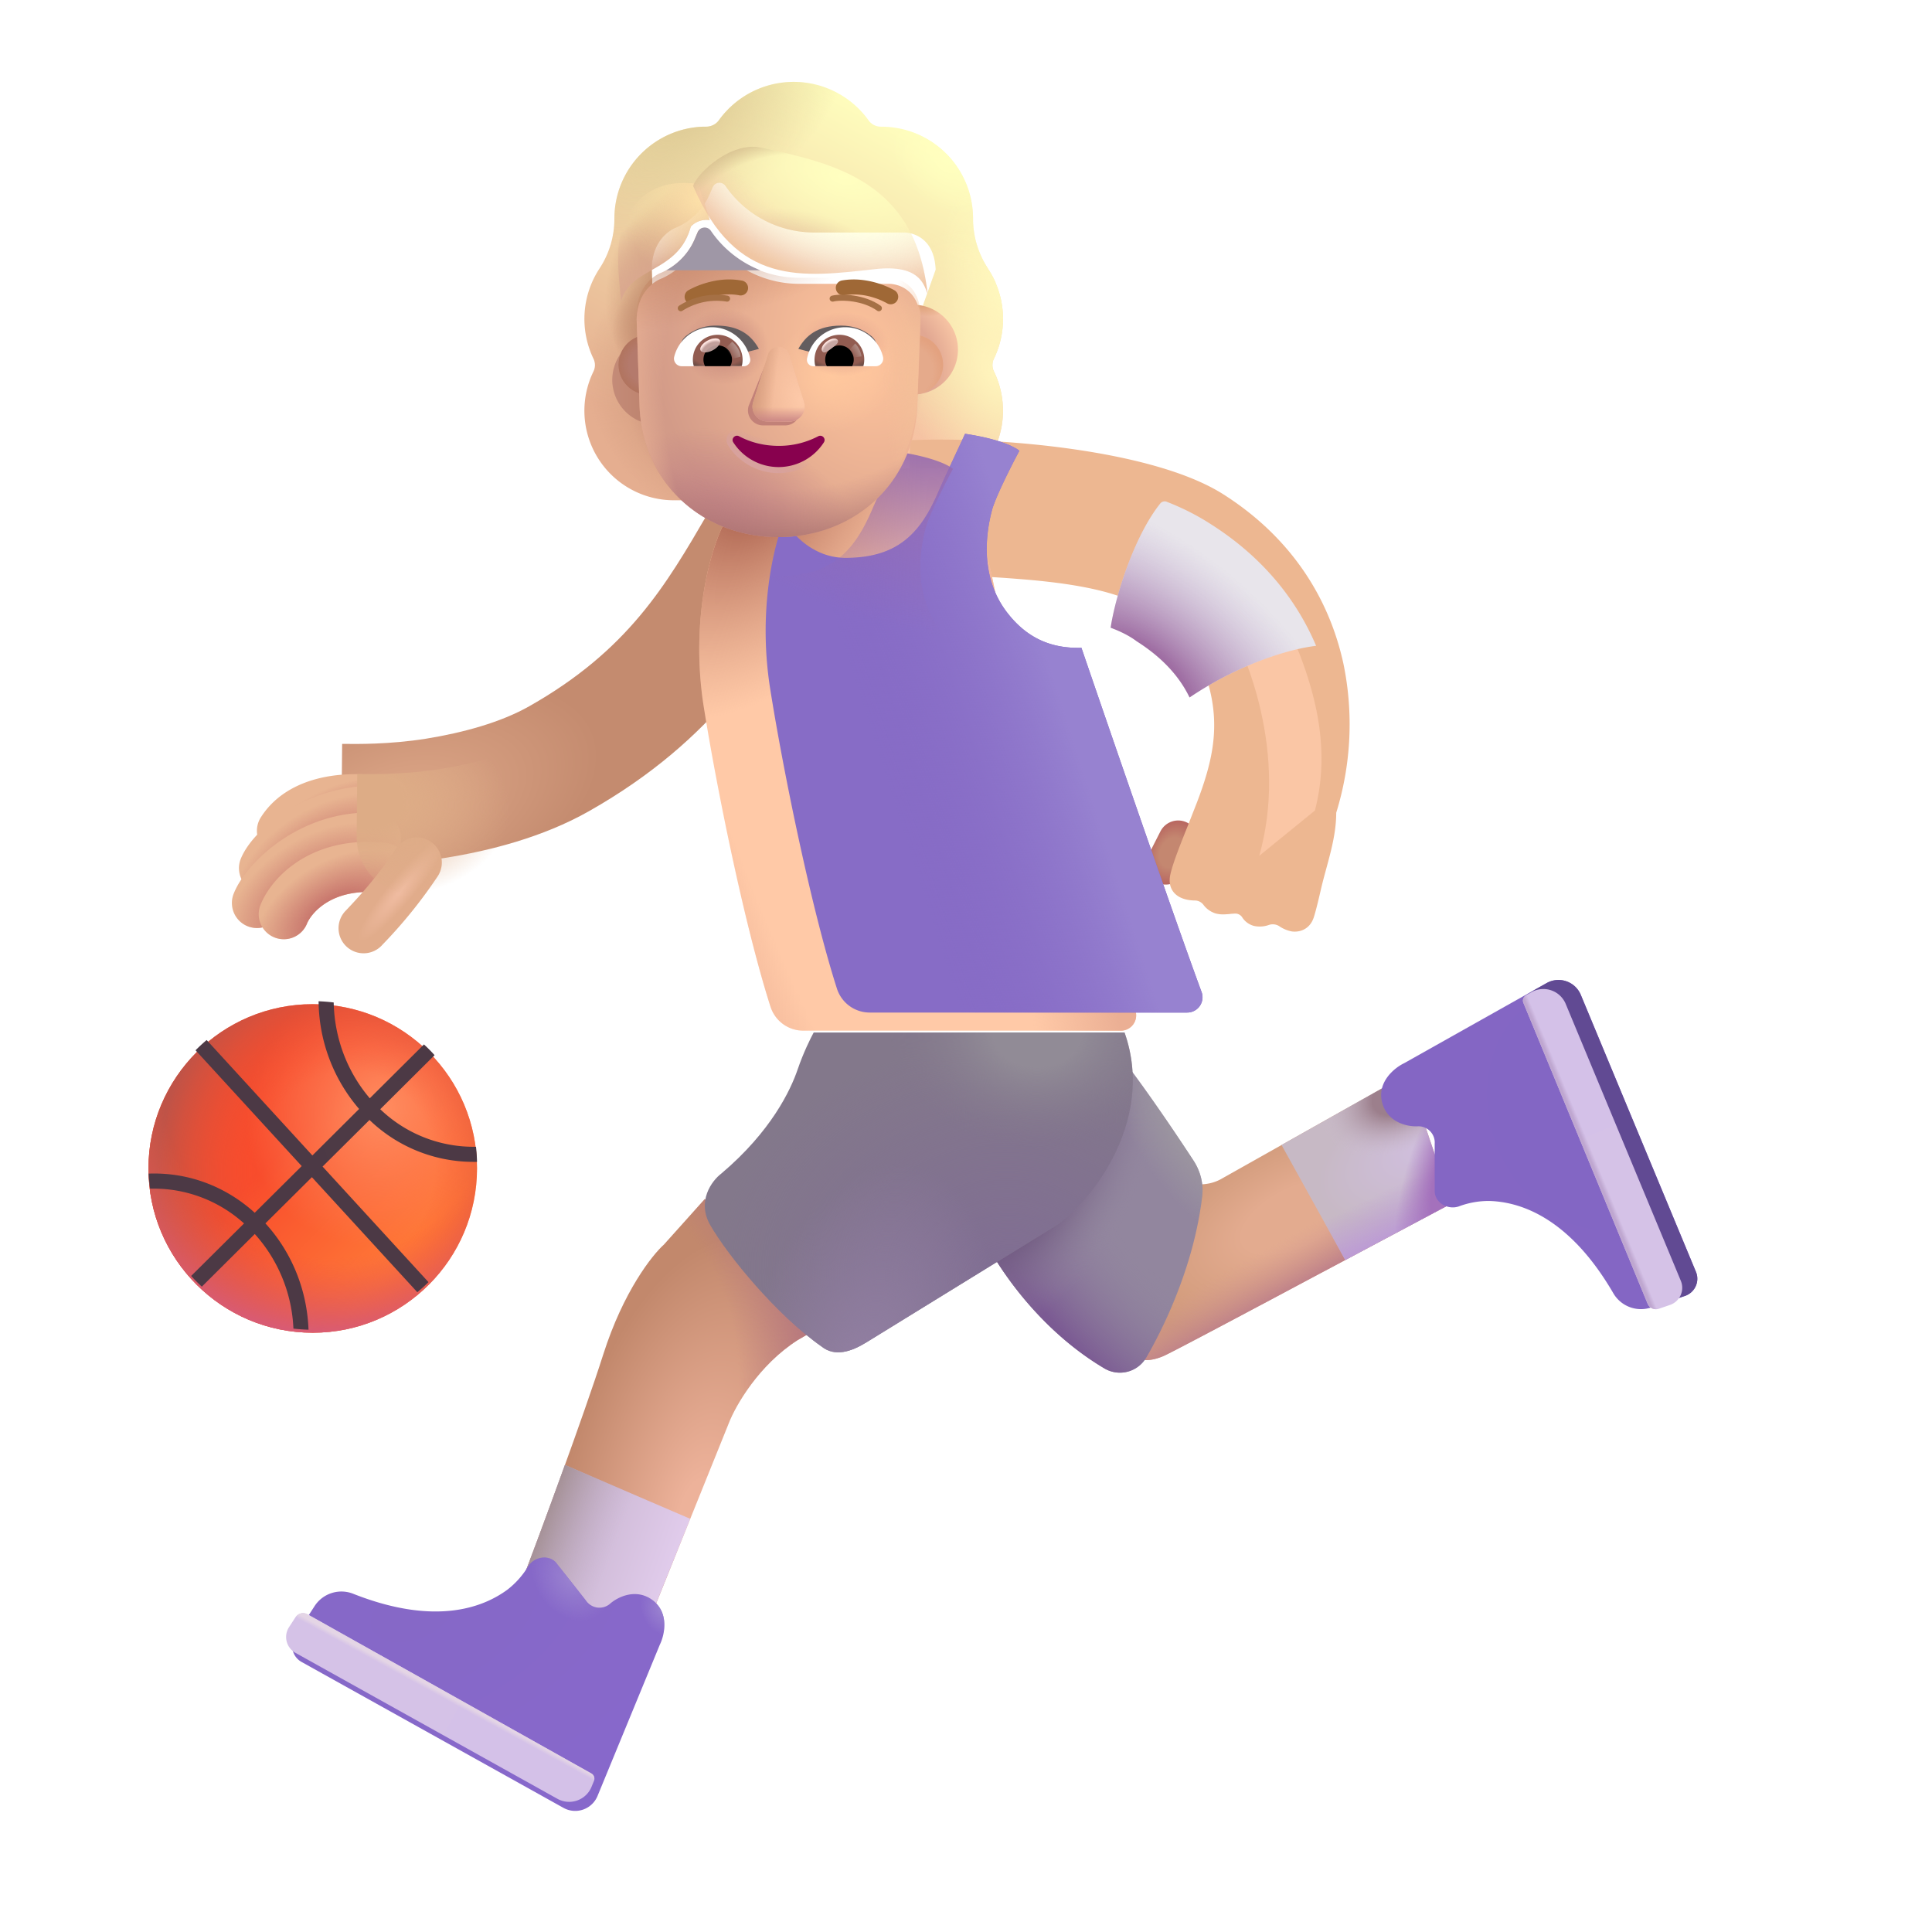<svg xmlns="http://www.w3.org/2000/svg" fill="none" viewBox="0 0 32 32"><g fill-rule="evenodd" clip-rule="evenodd" filter="url(#svg-0b0cf73c-c676-434d-9b14-1be161d2e1fd-a)"><path fill="url(#svg-3d0e39ac-f4bc-4578-8a92-a8db3434ae05-b)" d="M16.212 6.692a1.512 1.512 0 0 0 .026-1.261h.002a1.5 1.5 0 0 0-.13-.237v-.002a1.5 1.5 0 0 1-.243-.817V4.37c0-.84-.682-1.522-1.523-1.522a.25.25 0 0 1-.21-.108 1.526 1.526 0 0 0-2.476 0 .26.26 0 0 1-.21.108h-.039A1.523 1.523 0 0 0 9.926 4.37v.005c0 .29-.084.574-.243.817l-.001.002a1.52 1.52 0 0 0-.102 1.498.24.24 0 0 1 0 .21 1.483 1.483 0 0 0 1.336 2.134h3.96a1.483 1.483 0 0 0 1.336-2.134.24.24 0 0 1 0-.21m-5.658-1.234h-.005l.553 1.087c.057 1.294.561 0 1.794 0s1.77 1.44 1.827.147l.525-1.476c-.025-.574-.441-.615-.524-.615h-1.486c-.587 0-1.141-.287-1.472-.772a.122.122 0 0 0-.213.024l-.038.089a1.06 1.06 0 0 1-.55.57l-.023.01-.024.009c-.108.056-.364.226-.373.664l.004.14z"/><path fill="url(#svg-223c76f4-3d72-42ca-91e5-ea0d73e0a410-c)" d="M16.212 6.692a1.512 1.512 0 0 0 .026-1.261h.002a1.5 1.5 0 0 0-.13-.237v-.002a1.5 1.5 0 0 1-.243-.817V4.37c0-.84-.682-1.522-1.523-1.522a.25.25 0 0 1-.21-.108 1.526 1.526 0 0 0-2.476 0 .26.26 0 0 1-.21.108h-.039A1.523 1.523 0 0 0 9.926 4.37v.005c0 .29-.084.574-.243.817l-.001.002a1.52 1.52 0 0 0-.102 1.498.24.24 0 0 1 0 .21 1.483 1.483 0 0 0 1.336 2.134h3.96a1.483 1.483 0 0 0 1.336-2.134.24.24 0 0 1 0-.21m-5.658-1.234h-.005l.553 1.087c.057 1.294.561 0 1.794 0s1.77 1.44 1.827.147l.525-1.476c-.025-.574-.441-.615-.524-.615h-1.486c-.587 0-1.141-.287-1.472-.772a.122.122 0 0 0-.213.024l-.038.089a1.06 1.06 0 0 1-.55.57l-.023.01-.024.009c-.108.056-.364.226-.373.664l.004.14z"/><path fill="url(#svg-2a7464f5-6531-4f21-97f9-58b4e544a349-d)" d="M16.212 6.692a1.512 1.512 0 0 0 .026-1.261h.002a1.5 1.5 0 0 0-.13-.237v-.002a1.5 1.5 0 0 1-.243-.817V4.37c0-.84-.682-1.522-1.523-1.522a.25.25 0 0 1-.21-.108 1.526 1.526 0 0 0-2.476 0 .26.26 0 0 1-.21.108h-.039A1.523 1.523 0 0 0 9.926 4.37v.005c0 .29-.084.574-.243.817l-.001.002a1.52 1.52 0 0 0-.102 1.498.24.24 0 0 1 0 .21 1.483 1.483 0 0 0 1.336 2.134h3.96a1.483 1.483 0 0 0 1.336-2.134.24.24 0 0 1 0-.21m-5.658-1.234h-.005l.553 1.087c.057 1.294.561 0 1.794 0s1.77 1.44 1.827.147l.525-1.476c-.025-.574-.441-.615-.524-.615h-1.486c-.587 0-1.141-.287-1.472-.772a.122.122 0 0 0-.213.024l-.038.089a1.06 1.06 0 0 1-.55.57l-.023.01-.024.009c-.108.056-.364.226-.373.664l.004.14z"/><path fill="url(#svg-5d06e277-0164-489a-ac1f-9b4a3ae6498c-e)" d="M16.212 6.692a1.512 1.512 0 0 0 .026-1.261h.002a1.5 1.5 0 0 0-.13-.237v-.002a1.5 1.5 0 0 1-.243-.817V4.37c0-.84-.682-1.522-1.523-1.522a.25.25 0 0 1-.21-.108 1.526 1.526 0 0 0-2.476 0 .26.26 0 0 1-.21.108h-.039A1.523 1.523 0 0 0 9.926 4.37v.005c0 .29-.084.574-.243.817l-.001.002a1.52 1.52 0 0 0-.102 1.498.24.24 0 0 1 0 .21 1.483 1.483 0 0 0 1.336 2.134h3.96a1.483 1.483 0 0 0 1.336-2.134.24.24 0 0 1 0-.21m-5.658-1.234h-.005l.553 1.087c.057 1.294.561 0 1.794 0s1.77 1.44 1.827.147l.525-1.476c-.025-.574-.441-.615-.524-.615h-1.486c-.587 0-1.141-.287-1.472-.772a.122.122 0 0 0-.213.024l-.038.089a1.06 1.06 0 0 1-.55.57l-.023.01-.024.009c-.108.056-.364.226-.373.664l.004.14z"/><path fill="url(#svg-f2353ee0-486d-44bd-a0ce-32e20c167afa-f)" d="M16.212 6.692a1.512 1.512 0 0 0 .026-1.261h.002a1.5 1.5 0 0 0-.13-.237v-.002a1.5 1.5 0 0 1-.243-.817V4.37c0-.84-.682-1.522-1.523-1.522a.25.25 0 0 1-.21-.108 1.526 1.526 0 0 0-2.476 0 .26.26 0 0 1-.21.108h-.039A1.523 1.523 0 0 0 9.926 4.37v.005c0 .29-.084.574-.243.817l-.001.002a1.52 1.52 0 0 0-.102 1.498.24.24 0 0 1 0 .21 1.483 1.483 0 0 0 1.336 2.134h3.96a1.483 1.483 0 0 0 1.336-2.134.24.24 0 0 1 0-.21m-5.658-1.234h-.005l.553 1.087c.057 1.294.561 0 1.794 0s1.77 1.44 1.827.147l.525-1.476c-.025-.574-.441-.615-.524-.615h-1.486c-.587 0-1.141-.287-1.472-.772a.122.122 0 0 0-.213.024l-.038.089a1.06 1.06 0 0 1-.55.57l-.023.01-.024.009c-.108.056-.364.226-.373.664l.004.14z"/><path fill="url(#svg-0112ca9d-55ab-4c1e-b262-7abf7302f7c7-g)" d="M16.212 6.692a1.512 1.512 0 0 0 .026-1.261h.002a1.5 1.5 0 0 0-.13-.237v-.002a1.5 1.5 0 0 1-.243-.817V4.37c0-.84-.682-1.522-1.523-1.522a.25.25 0 0 1-.21-.108 1.526 1.526 0 0 0-2.476 0 .26.26 0 0 1-.21.108h-.039A1.523 1.523 0 0 0 9.926 4.37v.005c0 .29-.084.574-.243.817l-.001.002a1.52 1.52 0 0 0-.102 1.498.24.24 0 0 1 0 .21 1.483 1.483 0 0 0 1.336 2.134h3.96a1.483 1.483 0 0 0 1.336-2.134.24.24 0 0 1 0-.21m-5.658-1.234h-.005l.553 1.087c.057 1.294.561 0 1.794 0s1.77 1.44 1.827.147l.525-1.476c-.025-.574-.441-.615-.524-.615h-1.486c-.587 0-1.141-.287-1.472-.772a.122.122 0 0 0-.213.024l-.038.089a1.06 1.06 0 0 1-.55.57l-.023.01-.024.009c-.108.056-.364.226-.373.664l.004.14z"/><path fill="url(#svg-c343c13e-87f7-491f-ace9-547ba4625243-h)" d="M16.212 6.692a1.512 1.512 0 0 0 .026-1.261h.002a1.5 1.5 0 0 0-.13-.237v-.002a1.5 1.5 0 0 1-.243-.817V4.37c0-.84-.682-1.522-1.523-1.522a.25.25 0 0 1-.21-.108 1.526 1.526 0 0 0-2.476 0 .26.26 0 0 1-.21.108h-.039A1.523 1.523 0 0 0 9.926 4.37v.005c0 .29-.084.574-.243.817l-.001.002a1.52 1.52 0 0 0-.102 1.498.24.24 0 0 1 0 .21 1.483 1.483 0 0 0 1.336 2.134h3.96a1.483 1.483 0 0 0 1.336-2.134.24.24 0 0 1 0-.21m-5.658-1.234h-.005l.553 1.087c.057 1.294.561 0 1.794 0s1.77 1.44 1.827.147l.525-1.476c-.025-.574-.441-.615-.524-.615h-1.486c-.587 0-1.141-.287-1.472-.772a.122.122 0 0 0-.213.024l-.038.089a1.06 1.06 0 0 1-.55.57l-.023.01-.024.009c-.108.056-.364.226-.373.664l.004.14z"/><path fill="url(#svg-db8a0acb-b070-40b3-ad78-13de011e42fe-i)" d="M16.212 6.692a1.512 1.512 0 0 0 .026-1.261h.002a1.5 1.5 0 0 0-.13-.237v-.002a1.5 1.5 0 0 1-.243-.817V4.37c0-.84-.682-1.522-1.523-1.522a.25.25 0 0 1-.21-.108 1.526 1.526 0 0 0-2.476 0 .26.26 0 0 1-.21.108h-.039A1.523 1.523 0 0 0 9.926 4.37v.005c0 .29-.084.574-.243.817l-.001.002a1.52 1.52 0 0 0-.102 1.498.24.24 0 0 1 0 .21 1.483 1.483 0 0 0 1.336 2.134h3.96a1.483 1.483 0 0 0 1.336-2.134.24.24 0 0 1 0-.21m-5.658-1.234h-.005l.553 1.087c.057 1.294.561 0 1.794 0s1.77 1.44 1.827.147l.525-1.476c-.025-.574-.441-.615-.524-.615h-1.486c-.587 0-1.141-.287-1.472-.772a.122.122 0 0 0-.213.024l-.038.089a1.06 1.06 0 0 1-.55.57l-.023.01-.024.009c-.108.056-.364.226-.373.664l.004.14z"/><path fill="url(#svg-21abd229-654d-4d7e-b2e1-0ab51291a255-j)" d="M16.212 6.692a1.512 1.512 0 0 0 .026-1.261h.002a1.5 1.5 0 0 0-.13-.237v-.002a1.5 1.5 0 0 1-.243-.817V4.37c0-.84-.682-1.522-1.523-1.522a.25.25 0 0 1-.21-.108 1.526 1.526 0 0 0-2.476 0 .26.26 0 0 1-.21.108h-.039A1.523 1.523 0 0 0 9.926 4.37v.005c0 .29-.084.574-.243.817l-.001.002a1.52 1.52 0 0 0-.102 1.498.24.24 0 0 1 0 .21 1.483 1.483 0 0 0 1.336 2.134h3.96a1.483 1.483 0 0 0 1.336-2.134.24.24 0 0 1 0-.21m-5.658-1.234h-.005l.553 1.087c.057 1.294.561 0 1.794 0s1.77 1.44 1.827.147l.525-1.476c-.025-.574-.441-.615-.524-.615h-1.486c-.587 0-1.141-.287-1.472-.772a.122.122 0 0 0-.213.024l-.038.089a1.06 1.06 0 0 1-.55.57l-.023.01-.024.009c-.108.056-.364.226-.373.664l.004.14z"/><path fill="url(#svg-9dc13975-1f3f-4d2e-9173-e2b9d6edc126-k)" d="M16.212 6.692a1.512 1.512 0 0 0 .026-1.261h.002a1.5 1.5 0 0 0-.13-.237v-.002a1.5 1.5 0 0 1-.243-.817V4.37c0-.84-.682-1.522-1.523-1.522a.25.25 0 0 1-.21-.108 1.526 1.526 0 0 0-2.476 0 .26.26 0 0 1-.21.108h-.039A1.523 1.523 0 0 0 9.926 4.37v.005c0 .29-.084.574-.243.817l-.001.002a1.52 1.52 0 0 0-.102 1.498.24.24 0 0 1 0 .21 1.483 1.483 0 0 0 1.336 2.134h3.96a1.483 1.483 0 0 0 1.336-2.134.24.24 0 0 1 0-.21m-5.658-1.234h-.005l.553 1.087c.057 1.294.561 0 1.794 0s1.77 1.44 1.827.147l.525-1.476c-.025-.574-.441-.615-.524-.615h-1.486c-.587 0-1.141-.287-1.472-.772a.122.122 0 0 0-.213.024l-.038.089a1.06 1.06 0 0 1-.55.57l-.023.01-.024.009c-.108.056-.364.226-.373.664l.004.14z"/></g><rect width=".659" height="1.111" x="19.37" y="13.476" fill="url(#svg-323d2a96-06ff-466d-94b2-c56219a698b7-l)" rx=".33" transform="rotate(26.961 19.37 13.476)"/><g filter="url(#svg-84fdd33b-aab6-4461-836e-116cf1dd2a43-m)"><path fill="#EDB791" d="M15.216 10.033q.558-.015 1.474.058c.827.065 1.691.195 2.138.53.582.372.909.829 1.026 1.372.133.614.023 1.14-.23 1.801l-.15.383c-.125.312-.24.6-.288.8-.06.258.098.434.404.438.055 0 .106.025.14.068a.4.4 0 0 0 .206.147c.082.021.14.016.22.01q.044-.006.1-.008c.047-.002.09.02.117.059a.33.33 0 0 0 .2.146.45.45 0 0 0 .244-.017.2.2 0 0 1 .172.021.55.55 0 0 0 .205.086c.14.02.305-.04.367-.235.035-.108.08-.297.121-.476.098-.416.25-.821.25-1.254a4.95 4.95 0 0 0 .121-2.461c-.248-1.15-.915-2.129-1.988-2.812-1.177-.75-3.758-.943-5.022-.903l-.173.004v2.25q.148 0 .346-.007"/></g><circle cx="5.18" cy="19.353" r="2.721" fill="url(#svg-0a018b1c-c767-4faf-8a71-a355b4a62174-n)"/><circle cx="5.18" cy="19.353" r="2.721" fill="url(#svg-b16867b2-7abb-460c-b955-10e960dfad76-o)"/><circle cx="5.18" cy="19.353" r="2.721" fill="url(#svg-d2ef6129-7916-4ab1-9254-1dc0e7871649-p)"/><circle cx="5.18" cy="19.353" r="2.721" fill="url(#svg-24de241f-216d-4ddd-80f3-23b472bd86d7-q)"/><g filter="url(#svg-90de5435-69df-4185-b3bc-837f01767b5b-r)"><path fill="url(#svg-26c56a60-451b-4a4f-9f4d-fe823454dc14-s)" d="M5.527 16.653c.013.613.238 1.167.598 1.588l.897-.892q.093.085.176.178l-.9.895a2.23 2.23 0 0 0 1.586.622q.014.123.017.25h-.065A2.48 2.48 0 0 1 6.12 18.6l-.777.772 1.754 1.914q-.088.087-.185.167l-1.746-1.905-.77.765c.422.461.689 1.08.714 1.761a3 3 0 0 1-.25-.018 2.5 2.5 0 0 0-.64-1.567l-.877.872a3 3 0 0 1-.177-.177l.876-.87a2.23 2.23 0 0 0-1.556-.576 3 3 0 0 1-.024-.25l.091-.001c.638 0 1.22.245 1.666.65l.778-.773-1.758-1.918q.088-.089.184-.17l1.751 1.912.774-.77a2.77 2.77 0 0 1-.671-1.784q.127.005.25.02"/></g><path fill="url(#svg-22dcdc69-a261-4e45-b864-2984a88967af-t)" d="m11 20.61.673-.75 2.336 1.86c-.07.046-.328.207-.797.476-.644.412-1.029 1.088-1.14 1.375l-1.493 3.703-1.977-.969c.326-.86 1.06-2.837 1.391-3.875s.81-1.645 1.008-1.82"/><path fill="url(#svg-fb6aaa28-6757-47dc-b7b6-3c444212ec2f-u)" d="m11 20.61.673-.75 2.336 1.86c-.07.046-.328.207-.797.476-.644.412-1.029 1.088-1.14 1.375l-1.493 3.703-1.977-.969c.326-.86 1.06-2.837 1.391-3.875s.81-1.645 1.008-1.82"/><path fill="url(#svg-46dbfdd5-77ab-41e3-9060-37411eef2c0e-v)" d="m11.432 25.156-.853 2.118-1.977-.969c.176-.463.47-1.25.755-2.041z"/><path fill="url(#svg-3e78268e-0194-467d-a93d-722323be796f-w)" d="m11.432 25.156-.853 2.118-1.977-.969c.176-.463.47-1.25.755-2.041z"/><g filter="url(#svg-2a3b7fbd-c5c2-449a-8d84-a0248fec93ca-x)"><path fill="url(#svg-c49a25ca-e651-42eb-aca0-9c7f3ec135a8-y)" d="m9.12 25.796.482.61a.27.27 0 0 0 .399.06c.12-.109.433-.272.71-.06.279.213.195.579.118.735l-1.032 2.506a.4.4 0 0 1-.564.197l-4.34-2.418A.3.3 0 0 1 4.789 27l.326-.505a.53.53 0 0 1 .643-.194c1.414.556 2.194.187 2.545-.07a1.4 1.4 0 0 0 .345-.388c.104-.165.353-.202.473-.048"/><path fill="url(#svg-a0d4f8fa-4286-486f-99c0-a3e4e7a0db91-z)" d="m9.12 25.796.482.61a.27.27 0 0 0 .399.06c.12-.109.433-.272.71-.06.279.213.195.579.118.735l-1.032 2.506a.4.4 0 0 1-.564.197l-4.34-2.418A.3.3 0 0 1 4.789 27l.326-.505a.53.53 0 0 1 .643-.194c1.414.556 2.194.187 2.545-.07a1.4 1.4 0 0 0 .345-.388c.104-.165.353-.202.473-.048"/><path fill="url(#svg-95197a65-3530-465b-9fcd-ca9d5bb7d338-A)" d="m9.12 25.796.482.61a.27.27 0 0 0 .399.06c.12-.109.433-.272.71-.06.279.213.195.579.118.735l-1.032 2.506a.4.4 0 0 1-.564.197l-4.34-2.418A.3.3 0 0 1 4.789 27l.326-.505a.53.53 0 0 1 .643-.194c1.414.556 2.194.187 2.545-.07a1.4 1.4 0 0 0 .345-.388c.104-.165.353-.202.473-.048"/></g><g filter="url(#svg-5909c534-4f20-4195-8165-b53c5a1fd4eb-B)"><path fill="url(#svg-6df5b622-45fb-4af7-b9f7-e47ea85f7792-C)" d="M9.794 29.424a.1.1 0 0 1 .043.126l-.04.097a.4.4 0 0 1-.564.197l-4.34-2.418a.3.3 0 0 1-.106-.425l.106-.163a.15.15 0 0 1 .2-.05z"/><path fill="url(#svg-5457ad8b-7002-42f6-ac38-615c49f3604e-D)" d="M9.794 29.424a.1.1 0 0 1 .043.126l-.04.097a.4.4 0 0 1-.564.197l-4.34-2.418a.3.3 0 0 1-.106-.425l.106-.163a.15.15 0 0 1 .2-.05z"/></g><path fill="url(#svg-387c1c2d-ffce-44ca-9186-d8122ee77a75-E)" d="M19.267 22.462c-.213.09-.352.069-.372.046l.754-2.93a.72.72 0 0 0 .555-.038l3.11-1.75.726 2.144c-1.518.805-4.561 2.437-4.773 2.528"/><path fill="url(#svg-d727558d-dbf7-4bdf-8f2f-414b58f7b196-F)" d="M19.267 22.462c-.213.09-.352.069-.372.046l.754-2.93a.72.72 0 0 0 .555-.038l3.11-1.75.726 2.144c-1.518.805-4.561 2.437-4.773 2.528"/><path fill="url(#svg-ae7b3e7e-c9dd-4c0a-89a0-4cb377c4b934-G)" d="m22.282 20.87.03-.016c.636-.34 1.256-.67 1.728-.92l-.727-2.144-2.087 1.174z"/><path fill="url(#svg-ac5b4e1f-16a7-4030-99dc-809643c1544d-H)" d="m22.282 20.87.03-.016c.636-.34 1.256-.67 1.728-.92l-.727-2.144-2.087 1.174z"/><path fill="url(#svg-cb183cbe-ba44-44b0-b842-5379a00f6037-I)" d="m22.282 20.87.03-.016c.636-.34 1.256-.67 1.728-.92l-.727-2.144-2.087 1.174z"/><path fill="url(#svg-68e44ad4-61a0-4daf-a9b5-974f0c1d1fa2-J)" d="m22.282 20.87.03-.016c.636-.34 1.256-.67 1.728-.92l-.727-2.144-2.087 1.174z"/><path fill="#92869E" d="M18.292 22.665c-1.2-.712-1.919-1.898-2.143-2.453l2.156-3.016c.378.41 1.05 1.396 1.46 2.022.114.173.171.378.148.584-.12 1.06-.567 2.06-.923 2.676a.505.505 0 0 1-.698.187"/><path fill="url(#svg-b01093e0-b47a-4763-a991-c3ea53d816c9-K)" d="M18.292 22.665c-1.2-.712-1.919-1.898-2.143-2.453l2.156-3.016c.378.41 1.05 1.396 1.46 2.022.114.173.171.378.148.584-.12 1.06-.567 2.06-.923 2.676a.505.505 0 0 1-.698.187"/><path fill="url(#svg-e7784a32-2561-4577-85dd-d5283be87daa-L)" d="M18.292 22.665c-1.2-.712-1.919-1.898-2.143-2.453l2.156-3.016c.378.41 1.05 1.396 1.46 2.022.114.173.171.378.148.584-.12 1.06-.567 2.06-.923 2.676a.505.505 0 0 1-.698.187"/><path fill="url(#svg-3a69d388-90da-4728-8e44-876d153bd0b9-M)" d="M18.292 22.665c-1.2-.712-1.919-1.898-2.143-2.453l2.156-3.016c.378.41 1.05 1.396 1.46 2.022.114.173.171.378.148.584-.12 1.06-.567 2.06-.923 2.676a.505.505 0 0 1-.698.187"/><g filter="url(#svg-b114f6e6-50fe-4383-8818-a1a908c414c6-N)"><path fill="#83788B" d="M12.962 17.462c.094-.276.216-.521.265-.61h5.149c.539 1.52-.652 2.926-1.2 3.238l-3.085 1.899c-.242.148-.512.238-.73.066-.759-.531-1.555-1.508-1.844-2.008-.232-.4.023-.74.18-.859.827-.7 1.148-1.383 1.265-1.726"/><path fill="url(#svg-b0af070f-3e24-4634-ac7d-c2c0cdf47f1e-O)" d="M12.962 17.462c.094-.276.216-.521.265-.61h5.149c.539 1.52-.652 2.926-1.2 3.238l-3.085 1.899c-.242.148-.512.238-.73.066-.759-.531-1.555-1.508-1.844-2.008-.232-.4.023-.74.18-.859.827-.7 1.148-1.383 1.265-1.726"/><path fill="url(#svg-4f85e3f9-6289-49a9-8768-b86a7b987419-P)" d="M12.962 17.462c.094-.276.216-.521.265-.61h5.149c.539 1.52-.652 2.926-1.2 3.238l-3.085 1.899c-.242.148-.512.238-.73.066-.759-.531-1.555-1.508-1.844-2.008-.232-.4.023-.74.18-.859.827-.7 1.148-1.383 1.265-1.726"/><path fill="url(#svg-78cfab70-9dbb-4e66-b53f-14909915f160-Q)" d="M12.962 17.462c.094-.276.216-.521.265-.61h5.149c.539 1.52-.652 2.926-1.2 3.238l-3.085 1.899c-.242.148-.512.238-.73.066-.759-.531-1.555-1.508-1.844-2.008-.232-.4.023-.74.18-.859.827-.7 1.148-1.383 1.265-1.726"/></g><g filter="url(#svg-18bb42ca-4be0-49a2-8905-8dcd628755ba-R)"><path fill="url(#svg-ced10b10-52d3-4494-a2f3-96c8f3783b28-S)" d="M23.563 19.826v-.779a.27.27 0 0 0-.277-.292c-.162.01-.507-.056-.594-.395s.206-.574.363-.649l2.362-1.328a.4.4 0 0 1 .566.195l1.907 4.587a.3.3 0 0 1-.18.399l-.568.194a.53.53 0 0 1-.625-.246c-.766-1.312-1.607-1.506-2.042-1.52a1.4 1.4 0 0 0-.51.089c-.185.065-.402-.06-.402-.255"/><path fill="url(#svg-2bcac142-da51-49af-8485-0f10a3a7270d-T)" d="M23.563 19.826v-.779a.27.27 0 0 0-.277-.292c-.162.01-.507-.056-.594-.395s.206-.574.363-.649l2.362-1.328a.4.4 0 0 1 .566.195l1.907 4.587a.3.3 0 0 1-.18.399l-.568.194a.53.53 0 0 1-.625-.246c-.766-1.312-1.607-1.506-2.042-1.52a1.4 1.4 0 0 0-.51.089c-.185.065-.402-.06-.402-.255"/></g><g filter="url(#svg-0ecc0e53-a9d7-45f7-849c-d8babc265e25-U)"><path fill="url(#svg-4c957a69-f746-46b9-b180-bd898ecf37fb-V)" d="M25.282 16.56a.1.1 0 0 1 .044-.125l.091-.052a.4.4 0 0 1 .566.195l1.907 4.587a.3.3 0 0 1-.18.399l-.184.063a.15.15 0 0 1-.187-.085z"/><path fill="url(#svg-93be6989-b131-471f-8935-5248d80d9a60-W)" d="M25.282 16.56a.1.1 0 0 1 .044-.125l.091-.052a.4.4 0 0 1 .566.195l1.907 4.587a.3.3 0 0 1-.18.399l-.184.063a.15.15 0 0 1-.187-.085z"/></g><g filter="url(#svg-ea2e940f-6b3b-41da-a550-6d7cf74cab6f-X)"><path fill="url(#svg-a7e680fa-1e61-4e79-8c19-65edfd4584a9-Y)" fill-rule="evenodd" d="m11.974 9.002.053-.091 1.728 1.008-.074.126c-.712 1.225-1.57 2.698-3.676 3.891-.768.435-1.654.657-2.381.773-.257.042-.503.07-.729.092-.55.05-.994-.403-.988-.956l.01-1.024c.251.003.784.01 1.39-.086.617-.1 1.238-.27 1.712-.539 1.633-.925 2.26-2 2.955-3.194" clip-rule="evenodd"/></g><path fill="#FFC9A7" d="M11.657 11.712c-.238-1.5.143-2.745.383-3.125.293-.607.987-.805 1.296-.829h2.438c.386.578.634 1.596.744 2.24.034.204.078.404.145.6.365 1.064 1.627 4.74 2.14 6.133a.253.253 0 0 1-.239.34h-5.25a.57.57 0 0 1-.55-.391c-.423-1.315-.893-3.615-1.107-4.969"/><path fill="url(#svg-4beaf973-8d06-462c-b29c-244ec8755db4-Z)" d="M11.657 11.712c-.238-1.5.143-2.745.383-3.125.293-.607.987-.805 1.296-.829h2.438c.386.578.634 1.596.744 2.24.034.204.078.404.145.6.365 1.064 1.627 4.74 2.14 6.133a.253.253 0 0 1-.239.34h-5.25a.57.57 0 0 1-.55-.391c-.423-1.315-.893-3.615-1.107-4.969"/><path fill="url(#svg-46e37d2c-73cb-4cf8-ac35-4c65d192ed51-aa)" d="M11.657 11.712c-.238-1.5.143-2.745.383-3.125.293-.607.987-.805 1.296-.829h2.438c.386.578.634 1.596.744 2.24.034.204.078.404.145.6.365 1.064 1.627 4.74 2.14 6.133a.253.253 0 0 1-.239.34h-5.25a.57.57 0 0 1-.55-.391c-.423-1.315-.893-3.615-1.107-4.969"/><path fill="#E8B491" fill-rule="evenodd" d="M6.322 13.691c-.775-.132-1.17.09-1.3.29a.415.415 0 1 1-.696-.452c.391-.605 1.214-.813 2.135-.656a.415.415 0 0 1-.14.818" clip-rule="evenodd"/><path fill="url(#svg-08067cb2-9d5a-4b62-8574-08cfc28a0224-ab)" fill-rule="evenodd" d="M6.322 13.691c-.775-.132-1.17.09-1.3.29a.415.415 0 1 1-.696-.452c.391-.605 1.214-.813 2.135-.656a.415.415 0 0 1-.14.818" clip-rule="evenodd"/><path fill="#E8B491" fill-rule="evenodd" d="M5.23 14.111c-.306.178-.45.37-.473.426a.415.415 0 0 1-.768-.315c.12-.291.436-.603.824-.828.407-.237.95-.414 1.58-.382a.415.415 0 1 1-.042.829 2.03 2.03 0 0 0-1.12.27" clip-rule="evenodd"/><path fill="url(#svg-ab0655b6-212e-4f75-8a7b-49d7f8097375-ac)" fill-rule="evenodd" d="M5.23 14.111c-.306.178-.45.37-.473.426a.415.415 0 0 1-.768-.315c.12-.291.436-.603.824-.828.407-.237.95-.414 1.58-.382a.415.415 0 1 1-.042.829 2.03 2.03 0 0 0-1.12.27" clip-rule="evenodd"/><path fill="#E8B491" fill-rule="evenodd" d="M5.125 14.603c-.293.2-.45.423-.481.5a.415.415 0 1 1-.768-.314c.11-.27.397-.61.78-.871.398-.271.941-.49 1.589-.457a.415.415 0 0 1-.042.83 1.74 1.74 0 0 0-1.078.312" clip-rule="evenodd"/><path fill="url(#svg-42362448-b666-47c4-9cac-6b6d69f8d7e4-ad)" fill-rule="evenodd" d="M5.125 14.603c-.293.2-.45.423-.481.5a.415.415 0 1 1-.768-.314c.11-.27.397-.61.78-.871.398-.271.941-.49 1.589-.457a.415.415 0 0 1-.042.83 1.74 1.74 0 0 0-1.078.312" clip-rule="evenodd"/><path fill="#E8B491" fill-rule="evenodd" d="M6.293 14.785c-.79-.084-1.136.336-1.209.514a.415.415 0 0 1-.768-.315c.211-.515.904-1.148 2.065-1.025a.415.415 0 1 1-.088.825" clip-rule="evenodd"/><path fill="url(#svg-82b820d8-8f6b-4e10-9731-04906eea2872-ae)" fill-rule="evenodd" d="M6.293 14.785c-.79-.084-1.136.336-1.209.514a.415.415 0 0 1-.768-.315c.211-.515.904-1.148 2.065-1.025a.415.415 0 1 1-.088.825" clip-rule="evenodd"/><path fill="url(#svg-0aa3740b-e69f-45bc-a6bc-80c83417e39f-af)" fill-rule="evenodd" d="M7.132 13.94a.415.415 0 0 1 .118.574 8 8 0 0 1-.913 1.131.415.415 0 1 1-.602-.57l.005-.006c.16-.169.494-.522.817-1.012a.415.415 0 0 1 .575-.118" clip-rule="evenodd"/><g filter="url(#svg-301d5f6e-7763-4d66-b7fe-3f0df081115b-ag)"><path fill="#876CC6" d="M11.884 8.917c.147.243.5.623 1.02.623.886 0 1.253-.43 1.542-1.102.124-.288.365-.789.438-.953.695.105.89.273.89.273l.008.012c-.149.277-.4.781-.453.985-.07.273-.238 1.05.25 1.687.373.487.812.598 1.233.588.48 1.403 1.533 4.46 1.99 5.701a.253.253 0 0 1-.238.34h-5.25a.57.57 0 0 1-.55-.391c-.423-1.315-.893-3.615-1.107-4.969-.19-1.197.014-2.232.227-2.794"/><path fill="url(#svg-8dd74414-71fc-42e6-a7ac-baff54bc8016-ah)" d="M11.884 8.917c.147.243.5.623 1.02.623.886 0 1.253-.43 1.542-1.102.124-.288.365-.789.438-.953.695.105.89.273.89.273l.008.012c-.149.277-.4.781-.453.985-.07.273-.238 1.05.25 1.687.373.487.812.598 1.233.588.48 1.403 1.533 4.46 1.99 5.701a.253.253 0 0 1-.238.34h-5.25a.57.57 0 0 1-.55-.391c-.423-1.315-.893-3.615-1.107-4.969-.19-1.197.014-2.232.227-2.794"/></g><path fill="url(#svg-388d0586-6922-4186-89cf-319ac43f0582-ai)" d="M11.884 8.917c.147.243.5.623 1.02.623.886 0 1.253-.43 1.542-1.102.124-.288.365-.789.438-.953.695.105.89.273.89.273l.008.012c-.149.277-.4.781-.453.985-.07.273-.238 1.05.25 1.687.373.487.812.598 1.233.588.48 1.403 1.533 4.46 1.99 5.701a.253.253 0 0 1-.238.34h-5.25a.57.57 0 0 1-.55-.391c-.423-1.315-.893-3.615-1.107-4.969-.19-1.197.014-2.232.227-2.794"/><path fill="url(#svg-b8a413b4-422a-4792-b484-970c1146fc4f-aj)" fill-rule="evenodd" d="m11.974 9.002.053-.091 1.728 1.008-.074.126c-.712 1.225-1.57 2.698-3.676 3.891-.768.435-1.654.657-2.381.773-.257.042-.503.07-.729.092-.55.05-.994-.403-.988-.956l.01-1.024c.251.003.784.01 1.39-.086.617-.1 1.238-.27 1.712-.539 1.633-.925 2.26-2 2.955-3.194" clip-rule="evenodd"/><g filter="url(#svg-0dfcd4b8-a32c-4fd6-9eeb-29b24b091162-ak)"><path fill="#FAC6A5" d="M20.857 14.175c.475-1.675-.198-3.354-.594-3.984l.782-.383c.906 1.672.953 2.773.734 3.617z"/></g><g filter="url(#svg-d0f45e06-9dbb-41fc-b60a-ce3ef44b4d5a-al)"><path fill="#E8E5EB" d="M19.324 8.31a.095.095 0 0 0-.107.03c-.44.551-.75 1.567-.821 2.057.167.062.314.136.432.225.418.266.704.576.875.93.812-.548 1.637-.801 2.096-.855-.34-.803-.92-1.49-1.734-2.009a4 4 0 0 0-.741-.377"/><path fill="url(#svg-9cef257d-97ff-4d7d-8d87-e88944ab6b6b-am)" d="M19.324 8.31a.095.095 0 0 0-.107.03c-.44.551-.75 1.567-.821 2.057.167.062.314.136.432.225.418.266.704.576.875.93.812-.548 1.637-.801 2.096-.855-.34-.803-.92-1.49-1.734-2.009a4 4 0 0 0-.741-.377"/></g><g filter="url(#svg-e070c515-1f8e-46ab-8b82-fdb771604a15-an)"><path fill="url(#svg-8d27b2ef-010b-4de7-8766-b371700912bc-ao)" d="M10.734 6.784a.743.743 0 1 0 0-1.486.743.743 0 0 0 0 1.486"/></g><g filter="url(#svg-aad923ca-8566-4d68-a34c-fe16e9c9d03b-ap)"><path fill="url(#svg-b8c02e5c-c48f-4f79-96d1-ef689a642e97-aq)" d="M15.124 6.784a.743.743 0 1 0 0-1.486.743.743 0 0 0 0 1.486"/><path fill="url(#svg-8adf4481-42e7-487e-8624-f7acae542210-ar)" d="M15.124 6.784a.743.743 0 1 0 0-1.486.743.743 0 0 0 0 1.486"/></g><g filter="url(#svg-3c96dd47-ddba-471c-9569-ff1e689b507a-as)"><path fill="#E5AA8B" d="M15.124 6.537a.496.496 0 1 0 0-.992.496.496 0 0 0 0 .992"/><path fill="url(#svg-82ebbf01-d7ae-4102-bd2d-f7842e6c77e3-at)" d="M15.124 6.537a.496.496 0 1 0 0-.992.496.496 0 0 0 0 .992"/></g><g filter="url(#svg-52c98b91-18b7-48cd-a280-1688da03491c-au)"><path fill="#B47A6C" d="M10.742 6.537a.496.496 0 1 0 0-.992.496.496 0 0 0 0 .992"/><path fill="url(#svg-4a57f08c-b22e-45ee-bb58-91d7dba00cbe-av)" d="M10.742 6.537a.496.496 0 1 0 0-.992.496.496 0 0 0 0 .992"/></g><g filter="url(#svg-8c91ae6e-0fb9-429c-a9d6-6c208ee0976a-aw)"><path fill="url(#svg-14571e66-3c0a-4edd-b0b9-ebe2d07bfa58-ax)" d="m10.55 5.336-.005-.141c.009-.438.265-.608.373-.664l.024-.01.024-.01c.246-.112.445-.31.549-.569l.038-.09a.122.122 0 0 1 .213-.023c.33.485.885.772 1.471.772h1.486c.083 0 .5.04.525.615l-.055 1.418c-.057 1.294-1.067 2.162-2.3 2.162s-2.243-.868-2.3-2.162z"/><path fill="url(#svg-e9d45d69-a9f2-4796-9a7f-1e510217a485-ay)" d="m10.55 5.336-.005-.141c.009-.438.265-.608.373-.664l.024-.01.024-.01c.246-.112.445-.31.549-.569l.038-.09a.122.122 0 0 1 .213-.023c.33.485.885.772 1.471.772h1.486c.083 0 .5.04.525.615l-.055 1.418c-.057 1.294-1.067 2.162-2.3 2.162s-2.243-.868-2.3-2.162z"/><path fill="url(#svg-8ad9b8b5-0060-4eb7-9f91-ab139f6b759e-az)" d="m10.55 5.336-.005-.141c.009-.438.265-.608.373-.664l.024-.01.024-.01c.246-.112.445-.31.549-.569l.038-.09a.122.122 0 0 1 .213-.023c.33.485.885.772 1.471.772h1.486c.083 0 .5.04.525.615l-.055 1.418c-.057 1.294-1.067 2.162-2.3 2.162s-2.243-.868-2.3-2.162z"/><path fill="url(#svg-2909f71f-85c2-4daf-b0ff-0650bd7329f1-aA)" d="m10.55 5.336-.005-.141c.009-.438.265-.608.373-.664l.024-.01.024-.01c.246-.112.445-.31.549-.569l.038-.09a.122.122 0 0 1 .213-.023c.33.485.885.772 1.471.772h1.486c.083 0 .5.04.525.615l-.055 1.418c-.057 1.294-1.067 2.162-2.3 2.162s-2.243-.868-2.3-2.162z"/><path fill="url(#svg-f3fb803e-cdcc-4256-b249-43df150f5a6e-aB)" d="m10.55 5.336-.005-.141c.009-.438.265-.608.373-.664l.024-.01.024-.01c.246-.112.445-.31.549-.569l.038-.09a.122.122 0 0 1 .213-.023c.33.485.885.772 1.471.772h1.486c.083 0 .5.04.525.615l-.055 1.418c-.057 1.294-1.067 2.162-2.3 2.162s-2.243-.868-2.3-2.162z"/><path fill="url(#svg-cde3cfca-5d1f-4638-bf8d-ca042731ca90-aC)" d="m10.55 5.336-.005-.141c.009-.438.265-.608.373-.664l.024-.01.024-.01c.246-.112.445-.31.549-.569l.038-.09a.122.122 0 0 1 .213-.023c.33.485.885.772 1.471.772h1.486c.083 0 .5.04.525.615l-.055 1.418c-.057 1.294-1.067 2.162-2.3 2.162s-2.243-.868-2.3-2.162z"/><path fill="url(#svg-a9ce97b9-0307-4852-9415-8dbe661adb19-aD)" d="m10.55 5.336-.005-.141c.009-.438.265-.608.373-.664l.024-.01.024-.01c.246-.112.445-.31.549-.569l.038-.09a.122.122 0 0 1 .213-.023c.33.485.885.772 1.471.772h1.486c.083 0 .5.04.525.615l-.055 1.418c-.057 1.294-1.067 2.162-2.3 2.162s-2.243-.868-2.3-2.162z"/></g><path fill="url(#svg-4b8c3bf8-f9b3-4e24-b022-7882502eded9-aE)" d="M10.548 5.458h.006l-.005-.122-.004-.141c.009-.438.265-.608.373-.664l.024-.01.024-.01c.246-.112.445-.31.549-.569l.038-.09a.122.122 0 0 1 .213-.023c.33.485.885.772 1.471.772h1.486c.083 0 .5.04.525.615l-.055 1.418c-.057 1.294-1.067 2.162-2.3 2.162s-2.243-.868-2.3-2.162z"/><path fill="url(#svg-e6103c7f-4bc4-40c1-abc9-601e1c52abc3-aF)" d="M10.548 5.458h.006l-.005-.122-.004-.141c.009-.438.265-.608.373-.664l.024-.01.024-.01c.246-.112.445-.31.549-.569l.038-.09a.122.122 0 0 1 .213-.023c.33.485.885.772 1.471.772h1.486c.083 0 .5.04.525.615l-.055 1.418c-.057 1.294-1.067 2.162-2.3 2.162s-2.243-.868-2.3-2.162z"/><g filter="url(#svg-a94a185d-8e3e-4e8b-bd72-9d3293d9e97d-aG)"><path fill="#C28178" d="m12.715 5.938-.315.785c-.05.161.07.323.24.323h.363a.25.25 0 0 0 .24-.323l-.245-.785c-.053-.174-.228-.174-.283 0"/></g><g filter="url(#svg-a35b581c-2178-4fbf-87b4-a909d849b989-aH)"><path fill="#EFB696" d="m12.72 5.874-.245.785c-.05.161.07.323.24.323h.363a.25.25 0 0 0 .24-.323l-.245-.785c-.053-.173-.298-.173-.353 0"/><path fill="url(#svg-77b02269-24c9-4010-9ff9-790742ade1ec-aI)" d="m12.72 5.874-.245.785c-.05.161.07.323.24.323h.363a.25.25 0 0 0 .24-.323l-.245-.785c-.053-.173-.298-.173-.353 0"/><path fill="url(#svg-9f9a501a-658a-4a06-a2f2-43b93eed6349-aJ)" d="m12.72 5.874-.245.785c-.05.161.07.323.24.323h.363a.25.25 0 0 0 .24-.323l-.245-.785c-.053-.173-.298-.173-.353 0"/><path fill="url(#svg-fd4e3043-7c51-485c-a804-43c0ab7f80d8-aK)" d="m12.72 5.874-.245.785c-.05.161.07.323.24.323h.363a.25.25 0 0 0 .24-.323l-.245-.785c-.053-.173-.298-.173-.353 0"/></g><g filter="url(#svg-20adf796-dce0-401e-80ca-fc3bceb4e430-aL)"><path stroke="url(#svg-9fe127a3-519e-4afd-8b50-4f2376da6f56-aM)" stroke-width=".2" d="M12.896 7.385c-.24 0-.466-.058-.656-.16-.065-.033-.135.042-.094.102a.892.892 0 0 0 1.5 0c.04-.063-.029-.135-.094-.101a1.4 1.4 0 0 1-.656.159Z"/></g><path fill="#88014E" d="M12.896 7.385c-.24 0-.466-.058-.656-.16-.065-.033-.135.042-.094.102a.892.892 0 0 0 1.5 0c.04-.063-.029-.135-.094-.101a1.4 1.4 0 0 1-.656.159"/><g filter="url(#svg-c8561264-695b-4cc3-8edc-8988ec66648a-aN)"><path fill="#635D5F" d="M13.423 5.778c.123-.215.309-.385.71-.385.175 0 .345.048.495.17.124.1.107.229.011.277l-.256.146c-.301-.097-.634-.11-.96-.208"/></g><g filter="url(#svg-6c0e62ba-8a9f-483e-a2c9-562d3ca1d624-aO)"><path fill="#635D5F" d="M12.37 5.778c-.123-.215-.31-.385-.71-.385a.77.77 0 0 0-.495.17c-.124.1-.108.229-.012.277l.257.146c.3-.097.633-.11.96-.208"/></g><g filter="url(#svg-4ce86c65-cf0f-4f00-8661-054aaffb331b-aP)"><path fill="#9F6836" d="m11.328 5.22-.002.002a.124.124 0 0 1-.127-.213h.002l.004-.003.015-.009.054-.027c.045-.021.11-.05.189-.074.157-.05.376-.093.613-.05a.124.124 0 1 1-.043.243c-.184-.033-.36 0-.495.042a1.3 1.3 0 0 0-.2.084z"/></g><g filter="url(#svg-fd2606e0-5233-4cd3-a192-a9e0d8a40920-aQ)"><path fill="#9F6836" fill-rule="evenodd" d="m14.618 5.01-.063.106za.124.124 0 0 1-.127.213l-.002-.001-.01-.006-.042-.021a1 1 0 0 0-.158-.063 1.05 1.05 0 0 0-.495-.042.124.124 0 0 1-.043-.244c.237-.042.456 0 .613.05a1.5 1.5 0 0 1 .258.11l.004.003h.002z" clip-rule="evenodd"/></g><path fill="#fff" d="M14 5.42c.301 0 .556.208.625.489a.126.126 0 0 1-.124.157h-1.03a.106.106 0 0 1-.104-.126.645.645 0 0 1 .633-.52"/><path fill="url(#svg-79bfd1f4-bcbd-4d03-a5d9-e290571ed12a-aR)" d="M13.904 5.545a.41.41 0 0 1 .396.52h-.795a.413.413 0 0 1 .398-.52"/><path fill="#000" d="M13.668 5.957c0-.131.105-.236.236-.236a.235.235 0 0 1 .21.344h-.418a.2.2 0 0 1-.028-.108"/><g filter="url(#svg-c0ee46af-19fa-48d3-b7f7-c15bc654aa3f-aS)"><path fill="#C7A7A3" d="M13.874 5.632c.029.04-.032.087-.102.14-.07.052-.121.088-.15.05-.03-.04.003-.114.072-.166.07-.052.15-.063.18-.024"/><path fill="url(#svg-6a9dfe51-8608-48b2-b185-c5055f280809-aT)" d="M13.874 5.632c.029.04-.032.087-.102.14-.07.052-.121.088-.15.05-.03-.04.003-.114.072-.166.07-.052.15-.063.18-.024"/></g><g filter="url(#svg-26e4125b-53ab-4825-8424-1f8734b04cf9-aU)"><path fill="url(#svg-ed4376d8-d6c9-4c19-b385-ab263da49fe5-aV)" d="M14.27 5.903a.4.4 0 0 0-.106-.214l-.12.132.054.105z"/></g><path fill="#fff" d="M11.793 5.42a.645.645 0 0 0-.626.489c-.02.08.042.157.124.157h1.03c.065 0 .118-.06.104-.126a.65.65 0 0 0-.632-.52"/><path fill="url(#svg-21f56d18-659e-4b7a-8b50-598c9bfd7dad-aW)" d="M11.888 5.545a.41.41 0 0 0-.397.52h.795a.414.414 0 0 0-.398-.52"/><path fill="#000" d="M12.124 5.957a.235.235 0 0 0-.236-.236.235.235 0 0 0-.21.344h.418a.23.23 0 0 0 .028-.108"/><g filter="url(#svg-b5eef9fb-148c-40ca-bb4a-08e20c458cd8-aX)"><path fill="url(#svg-f6fb595a-6156-42e3-98c7-850468383fbf-aY)" d="M12.264 5.909c0-.133-.108-.222-.137-.249l-.133.129.082.166z"/></g><g filter="url(#svg-d56fe638-4933-47b4-972e-9b9efb645974-aZ)" transform="rotate(-27.914 11.764 5.721)"><ellipse cx="11.764" cy="5.721" fill="#C7A7A3" fill-opacity=".9" rx=".18" ry=".091"/><ellipse cx="11.764" cy="5.721" fill="url(#svg-769546af-b819-4bd7-845c-33f418b3a63c-ba)" rx=".18" ry=".091"/></g><g filter="url(#svg-5521019f-f69b-4490-8b30-2b438de233d4-bb)"><path stroke="#A57045" stroke-linecap="round" stroke-width=".1" d="M13.791 4.946c.15-.036.519-.018.766.159"/></g><g filter="url(#svg-65142120-1d41-4f0c-8941-01397ad8d49c-bc)"><path stroke="#A57045" stroke-linecap="round" stroke-width=".1" d="M12.042 4.946a1.1 1.1 0 0 0-.766.159"/></g><g filter="url(#svg-7321ffc8-aa48-438f-a106-7f0fa6b2f470-bd)"><path fill="url(#svg-5ab48611-e301-4ee9-96f4-43b7ddca796f-be)" d="M10.637 3.266c.287-.256.7-.258.932-.217l.186.596a.36.36 0 0 0-.313.108c-.209.774-.998.657-1.153 1.238-.07-.689-.147-1.284.348-1.725"/><path fill="url(#svg-30c7664b-1118-426d-9b6b-6b5adcbd8e4c-bf)" d="M10.637 3.266c.287-.256.7-.258.932-.217l.186.596a.36.36 0 0 0-.313.108c-.209.774-.998.657-1.153 1.238-.07-.689-.147-1.284.348-1.725"/></g><g filter="url(#svg-9a86059a-a98c-4f14-88d3-9ffdfc65547e-bg)"><path fill="url(#svg-10733447-a632-4c84-9fc5-6d00d7842257-bh)" d="M12.618 2.446c-.523-.116-1.083.44-1.137.634.711 1.67 1.804 1.512 3.016 1.377.726-.08.805.25.867.41-.201-1.872-1.555-2.158-2.746-2.421"/><path fill="url(#svg-6b37abce-f856-4de0-8cc6-03d35d924de2-bi)" d="M12.618 2.446c-.523-.116-1.083.44-1.137.634.711 1.67 1.804 1.512 3.016 1.377.726-.08.805.25.867.41-.201-1.872-1.555-2.158-2.746-2.421"/><path fill="url(#svg-debd1cac-037e-4ba5-847b-ca8482f4b187-bj)" d="M12.618 2.446c-.523-.116-1.083.44-1.137.634.711 1.67 1.804 1.512 3.016 1.377.726-.08.805.25.867.41-.201-1.872-1.555-2.158-2.746-2.421"/></g><g filter="url(#svg-245cabe3-0c75-4645-8305-a9c3f228c7d8-bk)"><path fill="#9F97A6" d="M12.593 4.477h-1.556c.214-.12.386-.305.48-.54l.04-.092a.124.124 0 0 1 .216-.024c.204.3.492.525.82.656"/></g><defs><radialGradient id="svg-223c76f4-3d72-42ca-91e5-ea0d73e0a410-c" cx="0" cy="0" r="1" gradientTransform="matrix(.804 -1.671 3.81 1.834 15.062 8.727)" gradientUnits="userSpaceOnUse"><stop stop-color="#F9BFA4"/><stop offset="1" stop-color="#FFC3A8" stop-opacity="0"/></radialGradient><radialGradient id="svg-2a7464f5-6531-4f21-97f9-58b4e544a349-d" cx="0" cy="0" r="1" gradientTransform="matrix(-.872 2.52 -2.359 -.816 12.587 6.855)" gradientUnits="userSpaceOnUse"><stop offset=".62" stop-color="#C7897D"/><stop offset="1" stop-color="#C7897D" stop-opacity="0"/></radialGradient><radialGradient id="svg-5d06e277-0164-489a-ac1f-9b4a3ae6498c-e" cx="0" cy="0" r="1" gradientTransform="rotate(142.167 4.475 5.623)scale(1.841 2.267)" gradientUnits="userSpaceOnUse"><stop offset=".205" stop-color="#CF987B"/><stop offset="1" stop-color="#CF987B" stop-opacity="0"/></radialGradient><radialGradient id="svg-f2353ee0-486d-44bd-a0ce-32e20c167afa-f" cx="0" cy="0" r="1" gradientTransform="rotate(125.038 3.733 5.844)scale(.822 .747)" gradientUnits="userSpaceOnUse"><stop offset=".334" stop-color="#C58E72"/><stop offset="1" stop-color="#C58E72" stop-opacity="0"/></radialGradient><radialGradient id="svg-0112ca9d-55ab-4c1e-b262-7abf7302f7c7-g" cx="0" cy="0" r="1" gradientTransform="matrix(-1.075 -.24 .352 -1.581 10.908 5.455)" gradientUnits="userSpaceOnUse"><stop offset=".226" stop-color="#C49070"/><stop offset="1" stop-color="#C49070" stop-opacity="0"/></radialGradient><radialGradient id="svg-c343c13e-87f7-491f-ace9-547ba4625243-h" cx="0" cy="0" r="1" gradientTransform="matrix(.998 1.462 -2.551 1.741 11.125 2.546)" gradientUnits="userSpaceOnUse"><stop stop-color="#DCC893"/><stop offset="1" stop-color="#DCC893" stop-opacity="0"/></radialGradient><radialGradient id="svg-db8a0acb-b070-40b3-ad78-13de011e42fe-i" cx="0" cy="0" r="1" gradientTransform="rotate(132.51 6.971 5.09)scale(.756 1.056)" gradientUnits="userSpaceOnUse"><stop stop-color="#FFFFBF"/><stop offset="1" stop-color="#FFFFBF" stop-opacity="0"/></radialGradient><radialGradient id="svg-21abd229-654d-4d7e-b2e1-0ab51291a255-j" cx="0" cy="0" r="1" gradientTransform="rotate(163.779 7.778 3.99)scale(.886 1.928)" gradientUnits="userSpaceOnUse"><stop stop-color="#FFFABE"/><stop offset="1" stop-color="#FFFABE" stop-opacity="0"/></radialGradient><radialGradient id="svg-9dc13975-1f3f-4d2e-9173-e2b9d6edc126-k" cx="0" cy="0" r="1" gradientTransform="rotate(156.949 7.412 5.122)scale(1.58 2.518)" gradientUnits="userSpaceOnUse"><stop stop-color="#FFF4BC"/><stop offset="1" stop-color="#FFF4BC" stop-opacity="0"/></radialGradient><radialGradient id="svg-323d2a96-06ff-466d-94b2-c56219a698b7-l" cx="0" cy="0" r="1" gradientTransform="matrix(0 .556 -.421 0 19.7 14.031)" gradientUnits="userSpaceOnUse"><stop offset=".464" stop-color="#C48770"/><stop offset="1" stop-color="#B86660"/></radialGradient><radialGradient id="svg-b16867b2-7abb-460c-b955-10e960dfad76-o" cx="0" cy="0" r="1" gradientTransform="matrix(-1.656 1.656 -1.547 -1.547 6.337 18.368)" gradientUnits="userSpaceOnUse"><stop stop-color="#FF8C60"/><stop offset="1" stop-color="#FF8C60" stop-opacity="0"/></radialGradient><radialGradient id="svg-d2ef6129-7916-4ab1-9254-1dc0e7871649-p" cx="0" cy="0" r="1" gradientTransform="rotate(-174.823 3.309 9.547)scale(3.297 3.694)" gradientUnits="userSpaceOnUse"><stop offset=".439" stop-color="#FA4E2E" stop-opacity="0"/><stop offset=".947" stop-color="#BF5347"/></radialGradient><radialGradient id="svg-24de241f-216d-4ddd-80f3-23b472bd86d7-q" cx="0" cy="0" r="1" gradientTransform="matrix(-.438 3.988 -3.995 -.438 5.462 18.087)" gradientUnits="userSpaceOnUse"><stop offset=".682" stop-color="#F25C44" stop-opacity="0"/><stop offset="1" stop-color="#D85B75"/></radialGradient><radialGradient id="svg-26c56a60-451b-4a4f-9f4d-fe823454dc14-s" cx="0" cy="0" r="1" gradientTransform="matrix(-1.344 .789 -.807 -1.374 6.282 18.844)" gradientUnits="userSpaceOnUse"><stop offset=".198" stop-color="#4D3A45"/><stop offset="1" stop-color="#4C3945"/></radialGradient><radialGradient id="svg-22dcdc69-a261-4e45-b864-2984a88967af-t" cx="0" cy="0" r="1" gradientTransform="rotate(-78.541 21.138 5.492)scale(4.719 2.282)" gradientUnits="userSpaceOnUse"><stop offset=".131" stop-color="#EDB29A"/><stop offset="1" stop-color="#C2886C"/></radialGradient><radialGradient id="svg-fb6aaa28-6757-47dc-b7b6-3c444212ec2f-u" cx="0" cy="0" r="1" gradientTransform="matrix(3.812 -.344 .464 5.151 9.868 22.712)" gradientUnits="userSpaceOnUse"><stop offset=".617" stop-color="#B37381" stop-opacity="0"/><stop offset="1" stop-color="#B37381"/></radialGradient><radialGradient id="svg-c49a25ca-e651-42eb-aca0-9c7f3ec135a8-y" cx="0" cy="0" r="1" gradientTransform="matrix(1.341 3.288 -5.451 2.223 6.741 26.606)" gradientUnits="userSpaceOnUse"><stop stop-color="#8668C7"/><stop offset="1" stop-color="#8768CB"/></radialGradient><radialGradient id="svg-a0d4f8fa-4286-486f-99c0-a3e4e7a0db91-z" cx="0" cy="0" r="1" gradientTransform="rotate(153.731 2.333 14.55)scale(.335 .45)" gradientUnits="userSpaceOnUse"><stop stop-color="#9A82D0"/><stop offset="1" stop-color="#9A82D0" stop-opacity="0"/></radialGradient><radialGradient id="svg-95197a65-3530-465b-9fcd-ca9d5bb7d338-A" cx="0" cy="0" r="1" gradientTransform="rotate(52.306 -21.855 22.55)scale(.76 .575)" gradientUnits="userSpaceOnUse"><stop stop-color="#9A82D0"/><stop offset="1" stop-color="#9A82D0" stop-opacity="0"/></radialGradient><radialGradient id="svg-387c1c2d-ffce-44ca-9186-d8122ee77a75-E" cx="0" cy="0" r="1" gradientTransform="rotate(153.3 8.342 12.627)scale(2.992 1.465)" gradientUnits="userSpaceOnUse"><stop offset=".321" stop-color="#E3AB8F"/><stop offset="1" stop-color="#CE9878"/></radialGradient><radialGradient id="svg-ae7b3e7e-c9dd-4c0a-89a0-4cb377c4b934-G" cx="0" cy="0" r="1" gradientTransform="rotate(153.02 9.53 12.33)scale(1.929 1.035)" gradientUnits="userSpaceOnUse"><stop offset=".154" stop-color="#CFBEDB"/><stop offset="1" stop-color="#C7B9C5"/></radialGradient><radialGradient id="svg-cb183cbe-ba44-44b0-b842-5379a00f6037-I" cx="0" cy="0" r="1" gradientTransform="rotate(151.415 9.279 12.01)scale(1.388 .922)" gradientUnits="userSpaceOnUse"><stop offset=".342" stop-color="#9C7F8C"/><stop offset="1" stop-color="#CCBDCF" stop-opacity="0"/></radialGradient><radialGradient id="svg-68e44ad4-61a0-4daf-a9b5-974f0c1d1fa2-J" cx="0" cy="0" r="1" gradientTransform="rotate(112.416 5.878 17.729)scale(2.704 1.055)" gradientUnits="userSpaceOnUse"><stop offset=".566" stop-color="#A471BC"/><stop offset="1" stop-color="#A471BC" stop-opacity="0"/></radialGradient><radialGradient id="svg-b01093e0-b47a-4763-a991-c3ea53d816c9-K" cx="0" cy="0" r="1" gradientTransform="matrix(-2.5 2.109 -4.011 -4.753 19.634 19.837)" gradientUnits="userSpaceOnUse"><stop offset=".379" stop-color="#92869F" stop-opacity="0"/><stop offset=".92" stop-color="#7B5A93"/></radialGradient><radialGradient id="svg-e7784a32-2561-4577-85dd-d5283be87daa-L" cx="0" cy="0" r="1" gradientTransform="rotate(28.217 -29.745 42.788)scale(2.181 3.401)" gradientUnits="userSpaceOnUse"><stop offset=".429" stop-color="#695279"/><stop offset="1" stop-color="#93869F" stop-opacity="0"/></radialGradient><radialGradient id="svg-3a69d388-90da-4728-8e44-876d153bd0b9-M" cx="0" cy="0" r="1" gradientTransform="matrix(-.878 .609 -1.287 -1.854 19.918 18.758)" gradientUnits="userSpaceOnUse"><stop offset=".183" stop-color="#9E99A0"/><stop offset="1" stop-color="#9E99A0" stop-opacity="0"/></radialGradient><radialGradient id="svg-b0af070f-3e24-4634-ac7d-c2c0cdf47f1e-O" cx="0" cy="0" r="1" gradientTransform="matrix(.281 -3.875 4.852 .352 16.493 20.93)" gradientUnits="userSpaceOnUse"><stop stop-color="#806D93"/><stop offset="1" stop-color="#806D93" stop-opacity="0"/></radialGradient><radialGradient id="svg-4f85e3f9-6289-49a9-8768-b86a7b987419-P" cx="0" cy="0" r="1" gradientTransform="rotate(-75.406 21.683 2.268)scale(3.746 2.092)" gradientUnits="userSpaceOnUse"><stop stop-color="#9380A4"/><stop offset="1" stop-color="#9380A4" stop-opacity="0"/></radialGradient><radialGradient id="svg-78cfab70-9dbb-4e66-b53f-14909915f160-Q" cx="0" cy="0" r="1" gradientTransform="matrix(0 1.891 -2.426 0 16.93 16.852)" gradientUnits="userSpaceOnUse"><stop offset=".301" stop-color="#918B96"/><stop offset="1" stop-color="#84798D" stop-opacity="0"/></radialGradient><radialGradient id="svg-ced10b10-52d3-4494-a2f3-96c8f3783b28-S" cx="0" cy="0" r="1" gradientTransform="rotate(159.963 11.46 11.543)scale(2.827 3.397)" gradientUnits="userSpaceOnUse"><stop offset=".207" stop-color="#8366C4"/><stop offset="1" stop-color="#8466C4"/></radialGradient><radialGradient id="svg-a7e680fa-1e61-4e79-8c19-65edfd4584a9-Y" cx="0" cy="0" r="1" gradientTransform="matrix(3.406 -1.281 .663 1.763 6.712 13.93)" gradientUnits="userSpaceOnUse"><stop stop-color="#DFA98A"/><stop offset="1" stop-color="#C48B6F"/></radialGradient><radialGradient id="svg-4beaf973-8d06-462c-b29c-244ec8755db4-Z" cx="0" cy="0" r="1" gradientTransform="matrix(2.344 1.719 -2.545 3.471 12.493 8.055)" gradientUnits="userSpaceOnUse"><stop offset=".172" stop-color="#B56E59"/><stop offset="1" stop-color="#CD8F76" stop-opacity="0"/></radialGradient><radialGradient id="svg-46e37d2c-73cb-4cf8-ac35-4c65d192ed51-aa" cx="0" cy="0" r="1" gradientTransform="matrix(3.344 -1 4.727 15.805 13.295 9.94)" gradientUnits="userSpaceOnUse"><stop offset=".67" stop-color="#EBAF94" stop-opacity="0"/><stop offset="1" stop-color="#EBAF94"/></radialGradient><radialGradient id="svg-08067cb2-9d5a-4b62-8574-08cfc28a0224-ab" cx="0" cy="0" r="1" gradientTransform="rotate(154.153 1.219 7.579)scale(1.512 .822)" gradientUnits="userSpaceOnUse"><stop offset=".361" stop-color="#C9786E"/><stop offset="1" stop-color="#C9786E" stop-opacity="0"/></radialGradient><radialGradient id="svg-ab0655b6-212e-4f75-8a7b-49d7f8097375-ac" cx="0" cy="0" r="1" gradientTransform="rotate(149.949 .802 7.932)scale(1.745 1.048)" gradientUnits="userSpaceOnUse"><stop offset=".361" stop-color="#C9786E"/><stop offset="1" stop-color="#C9786E" stop-opacity="0"/></radialGradient><radialGradient id="svg-42362448-b666-47c4-9cac-6b6d69f8d7e4-ad" cx="0" cy="0" r="1" gradientTransform="matrix(-1.492 .931 -.58 -.929 5.337 14.936)" gradientUnits="userSpaceOnUse"><stop offset=".361" stop-color="#C9786E"/><stop offset="1" stop-color="#C9786E" stop-opacity="0"/></radialGradient><radialGradient id="svg-82b820d8-8f6b-4e10-9731-04906eea2872-ae" cx="0" cy="0" r="1" gradientTransform="rotate(149.08 .7 8.373)scale(1.536 .938)" gradientUnits="userSpaceOnUse"><stop offset=".361" stop-color="#C9786E"/><stop offset="1" stop-color="#C9786E" stop-opacity="0"/></radialGradient><radialGradient id="svg-0aa3740b-e69f-45bc-a6bc-80c83417e39f-af" cx="0" cy="0" r="1" gradientTransform="rotate(129.668 -.122 8.925)scale(1.137 .212)" gradientUnits="userSpaceOnUse"><stop stop-color="#F1BDA3"/><stop offset="1" stop-color="#E1AC8B"/></radialGradient><radialGradient id="svg-388d0586-6922-4186-89cf-319ac43f0582-ai" cx="0" cy="0" r="1" gradientTransform="rotate(106.912 4.94 9.223)scale(3.201 4.87)" gradientUnits="userSpaceOnUse"><stop stop-color="#966BB1"/><stop offset="1" stop-color="#966BB1" stop-opacity="0"/></radialGradient><radialGradient id="svg-b8a413b4-422a-4792-b484-970c1146fc4f-aj" cx="0" cy="0" r="1" gradientTransform="matrix(2.534 .297 -.192 1.639 5.897 13.227)" gradientUnits="userSpaceOnUse"><stop offset=".303" stop-color="#DDAC86"/><stop offset="1" stop-color="#DDAC86" stop-opacity="0"/></radialGradient><radialGradient id="svg-9cef257d-97ff-4d7d-8d87-e88944ab6b6b-am" cx="0" cy="0" r="1" gradientTransform="rotate(-50.981 21.25 -14.134)scale(2.333 4.315)" gradientUnits="userSpaceOnUse"><stop offset=".239" stop-color="#9F6EA3"/><stop offset="1" stop-color="#C1ADD1" stop-opacity="0"/></radialGradient><radialGradient id="svg-b8c02e5c-c48f-4f79-96d1-ef689a642e97-aq" cx="0" cy="0" r="1" gradientTransform="matrix(1.149 -.522 .637 1.403 14.76 6.244)" gradientUnits="userSpaceOnUse"><stop offset=".572" stop-color="#E1A792"/><stop offset=".905" stop-color="#F6C3A3"/></radialGradient><radialGradient id="svg-8adf4481-42e7-487e-8624-f7acae542210-ar" cx="0" cy="0" r="1" gradientTransform="rotate(15.946 -11.015 56.99)scale(.479 .252)" gradientUnits="userSpaceOnUse"><stop stop-color="#D59566"/><stop offset="1" stop-color="#D59566" stop-opacity="0"/></radialGradient><radialGradient id="svg-82ebbf01-d7ae-4102-bd2d-f7842e6c77e3-at" cx="0" cy="0" r="1" gradientTransform="matrix(.565 -.209 .209 .565 15.016 6.15)" gradientUnits="userSpaceOnUse"><stop offset=".71" stop-color="#E3A280" stop-opacity="0"/><stop offset="1" stop-color="#E3A280"/></radialGradient><radialGradient id="svg-4a57f08c-b22e-45ee-bb58-91d7dba00cbe-av" cx="0" cy="0" r="1" gradientTransform="matrix(-.562 0 0 -.537 10.742 6.041)" gradientUnits="userSpaceOnUse"><stop offset=".573" stop-color="#B0725A" stop-opacity="0"/><stop offset="1" stop-color="#B0725A"/></radialGradient><radialGradient id="svg-14571e66-3c0a-4edd-b0b9-ebe2d07bfa58-ax" cx="0" cy="0" r="1" gradientTransform="rotate(155.244 6.472 4.456)scale(3.305 4.424)" gradientUnits="userSpaceOnUse"><stop stop-color="#FFC59D"/><stop offset="1" stop-color="#D39B88"/></radialGradient><radialGradient id="svg-e9d45d69-a9f2-4796-9a7f-1e510217a485-ay" cx="0" cy="0" r="1" gradientTransform="rotate(152.124 6.128 4.766)scale(1.101 .934)" gradientUnits="userSpaceOnUse"><stop stop-color="#FFC89E"/><stop offset="1" stop-color="#FFC89E" stop-opacity="0"/></radialGradient><radialGradient id="svg-8ad9b8b5-0060-4eb7-9f91-ab139f6b759e-az" cx="0" cy="0" r="1" gradientTransform="matrix(.386 -1.867 2.369 .49 11.89 8.923)" gradientUnits="userSpaceOnUse"><stop stop-color="#B97783"/><stop offset="1" stop-color="#B97783" stop-opacity="0"/></radialGradient><radialGradient id="svg-2909f71f-85c2-4daf-b0ff-0650bd7329f1-aA" cx="0" cy="0" r="1" gradientTransform="matrix(0 3.432 -4.653 0 12.896 5.66)" gradientUnits="userSpaceOnUse"><stop offset=".684" stop-color="#BD8381" stop-opacity="0"/><stop offset="1" stop-color="#A46E69"/></radialGradient><radialGradient id="svg-f3fb803e-cdcc-4256-b249-43df150f5a6e-aB" cx="0" cy="0" r="1" gradientTransform="matrix(-2.645 .356 -.613 -4.555 13.19 6.87)" gradientUnits="userSpaceOnUse"><stop offset=".813" stop-color="#E3AB91" stop-opacity="0"/><stop offset="1" stop-color="#E3AB91"/></radialGradient><radialGradient id="svg-cde3cfca-5d1f-4638-bf8d-ca042731ca90-aC" cx="0" cy="0" r="1" gradientTransform="matrix(0 -.531 .763 0 13.958 5.6)" gradientUnits="userSpaceOnUse"><stop offset=".259" stop-color="#E3A48E"/><stop offset="1" stop-color="#E3A48E" stop-opacity="0"/></radialGradient><radialGradient id="svg-a9ce97b9-0307-4852-9415-8dbe661adb19-aD" cx="0" cy="0" r="1" gradientTransform="matrix(0 -.628 .719 0 12.01 5.64)" gradientUnits="userSpaceOnUse"><stop stop-color="#C2847A"/><stop offset="1" stop-color="#C2847A" stop-opacity="0"/></radialGradient><radialGradient id="svg-4b8c3bf8-f9b3-4e24-b022-7882502eded9-aE" cx="0" cy="0" r="1" gradientTransform="matrix(-.622 0 0 -2.046 15.248 6.286)" gradientUnits="userSpaceOnUse"><stop stop-color="#F4C099"/><stop offset="1" stop-color="#F4C099" stop-opacity="0"/></radialGradient><radialGradient id="svg-e6103c7f-4bc4-40c1-abc9-601e1c52abc3-aF" cx="0" cy="0" r="1" gradientTransform="matrix(.534 1.947 -4.023 1.103 11.742 3.252)" gradientUnits="userSpaceOnUse"><stop stop-color="#BE7C5A"/><stop offset="1" stop-color="#BE7C5A" stop-opacity="0"/></radialGradient><radialGradient id="svg-77b02269-24c9-4010-9ff9-790742ade1ec-aI" cx="0" cy="0" r="1" gradientTransform="matrix(-.322 -1.131 .647 -.184 13.258 6.622)" gradientUnits="userSpaceOnUse"><stop offset=".017" stop-color="#FDC9A8"/><stop offset="1" stop-color="#FDC9A8" stop-opacity="0"/></radialGradient><radialGradient id="svg-79bfd1f4-bcbd-4d03-a5d9-e290571ed12a-aR" cx="0" cy="0" r="1" gradientTransform="matrix(0 .374 -.595 0 13.903 5.765)" gradientUnits="userSpaceOnUse"><stop offset=".802" stop-color="#925C51"/><stop offset="1" stop-color="#694B43"/><stop offset="1" stop-color="#804D49"/><stop offset="1" stop-color="#85534D"/></radialGradient><radialGradient id="svg-6a9dfe51-8608-48b2-b185-c5055f280809-aT" cx="0" cy="0" r="1" gradientTransform="rotate(-127.813 8.32 -.477)scale(.174 .24)" gradientUnits="userSpaceOnUse"><stop offset=".766" stop-color="#FFE6E2" stop-opacity="0"/><stop offset=".966" stop-color="#FFE6E2"/></radialGradient><radialGradient id="svg-21f56d18-659e-4b7a-8b50-598c9bfd7dad-aW" cx="0" cy="0" r="1" gradientTransform="matrix(0 .374 -.595 0 11.889 5.765)" gradientUnits="userSpaceOnUse"><stop offset=".802" stop-color="#925C51"/><stop offset="1" stop-color="#694B43"/><stop offset="1" stop-color="#804D49"/><stop offset="1" stop-color="#85534D"/></radialGradient><radialGradient id="svg-769546af-b819-4bd7-845c-33f418b3a63c-ba" cx="0" cy="0" r="1" gradientTransform="rotate(-90.897 8.766 -2.854)scale(.228 .274)" gradientUnits="userSpaceOnUse"><stop offset=".766" stop-color="#FFE6E2" stop-opacity="0"/><stop offset=".966" stop-color="#FFE6E2"/></radialGradient><radialGradient id="svg-5ab48611-e301-4ee9-96f4-43b7ddca796f-be" cx="0" cy="0" r="1" gradientTransform="rotate(54.19 1.988 11.495)scale(1.526 3.032)" gradientUnits="userSpaceOnUse"><stop offset=".403" stop-color="#DAA88F" stop-opacity="0"/><stop offset="1" stop-color="#DAA88F"/></radialGradient><radialGradient id="svg-30c7664b-1118-426d-9b6b-6b5adcbd8e4c-bf" cx="0" cy="0" r="1" gradientTransform="matrix(-.866 1.145 -.898 -.679 11.643 3.266)" gradientUnits="userSpaceOnUse"><stop stop-color="#FEE2A9"/><stop offset="1" stop-color="#FEE2A9" stop-opacity="0"/></radialGradient><radialGradient id="svg-10733447-a632-4c84-9fc5-6d00d7842257-bh" cx="0" cy="0" r="1" gradientTransform="rotate(115.684 6.14 5.523)scale(2.249 3.198)" gradientUnits="userSpaceOnUse"><stop offset=".595" stop-color="#F0C6A3" stop-opacity="0"/><stop offset="1" stop-color="#F0C6A3"/></radialGradient><radialGradient id="svg-6b37abce-f856-4de0-8cc6-03d35d924de2-bi" cx="0" cy="0" r="1" gradientTransform="rotate(104.957 5.859 6.824)scale(1.532 2.735)" gradientUnits="userSpaceOnUse"><stop stop-color="#FFFFC0"/><stop offset="1" stop-color="#FFFFC0" stop-opacity="0"/></radialGradient><radialGradient id="svg-debd1cac-037e-4ba5-847b-ca8482f4b187-bj" cx="0" cy="0" r="1" gradientTransform="rotate(-119.068 8.348 -1.245)scale(3.328 2.979)" gradientUnits="userSpaceOnUse"><stop offset=".891" stop-color="#DAC493" stop-opacity="0"/><stop offset=".979" stop-color="#DAC493"/></radialGradient><filter id="svg-0b0cf73c-c676-434d-9b14-1be161d2e1fd-a" width="7.181" height="7.681" x="9.431" y="1.355" color-interpolation-filters="sRGB" filterUnits="userSpaceOnUse"><feFlood flood-opacity="0" result="BackgroundImageFix"/><feBlend in="SourceGraphic" in2="BackgroundImageFix" result="shape"/><feColorMatrix in="SourceAlpha" result="hardAlpha" values="0 0 0 0 0 0 0 0 0 0 0 0 0 0 0 0 0 0 127 0"/><feOffset dx=".25" dy="-.75"/><feGaussianBlur stdDeviation=".75"/><feComposite in2="hardAlpha" k2="-1" k3="1" operator="arithmetic"/><feColorMatrix values="0 0 0 0 0.886 0 0 0 0 0.698 0 0 0 0 0.608 0 0 0 1 0"/><feBlend in2="shape" result="effect1_innerShadow_3987_23233"/></filter><filter id="svg-84fdd33b-aab6-4461-836e-116cf1dd2a43-m" width="7.486" height="8.65" x="14.87" y="7.281" color-interpolation-filters="sRGB" filterUnits="userSpaceOnUse"><feFlood flood-opacity="0" result="BackgroundImageFix"/><feBlend in="SourceGraphic" in2="BackgroundImageFix" result="shape"/><feColorMatrix in="SourceAlpha" result="hardAlpha" values="0 0 0 0 0 0 0 0 0 0 0 0 0 0 0 0 0 0 127 0"/><feOffset dx=".2" dy="-.5"/><feGaussianBlur stdDeviation=".5"/><feComposite in2="hardAlpha" k2="-1" k3="1" operator="arithmetic"/><feColorMatrix values="0 0 0 0 0.753 0 0 0 0 0.447 0 0 0 0 0.451 0 0 0 1 0"/><feBlend in2="shape" result="effect1_innerShadow_3987_23233"/></filter><filter id="svg-90de5435-69df-4185-b3bc-837f01767b5b-r" width="5.439" height="5.49" x="2.462" y="16.583" color-interpolation-filters="sRGB" filterUnits="userSpaceOnUse"><feFlood flood-opacity="0" result="BackgroundImageFix"/><feBlend in="SourceGraphic" in2="BackgroundImageFix" result="shape"/><feColorMatrix in="SourceAlpha" result="hardAlpha" values="0 0 0 0 0 0 0 0 0 0 0 0 0 0 0 0 0 0 127 0"/><feOffset dy="-.05"/><feGaussianBlur stdDeviation=".025"/><feComposite in2="hardAlpha" k2="-1" k3="1" operator="arithmetic"/><feColorMatrix values="0 0 0 0 0.298 0 0 0 0 0.224 0 0 0 0 0.267 0 0 0 1 0"/><feBlend in2="shape" result="effect1_innerShadow_3987_23233"/></filter><filter id="svg-2a3b7fbd-c5c2-449a-8d84-a0248fec93ca-x" width="6.264" height="4.296" x="4.74" y="25.698" color-interpolation-filters="sRGB" filterUnits="userSpaceOnUse"><feFlood flood-opacity="0" result="BackgroundImageFix"/><feBlend in="SourceGraphic" in2="BackgroundImageFix" result="shape"/><feColorMatrix in="SourceAlpha" result="hardAlpha" values="0 0 0 0 0 0 0 0 0 0 0 0 0 0 0 0 0 0 127 0"/><feOffset dx=".1" dy=".1"/><feGaussianBlur stdDeviation=".15"/><feComposite in2="hardAlpha" k2="-1" k3="1" operator="arithmetic"/><feColorMatrix values="0 0 0 0 0.427 0 0 0 0 0.341 0 0 0 0 0.624 0 0 0 1 0"/><feBlend in2="shape" result="effect1_innerShadow_3987_23233"/></filter><filter id="svg-5909c534-4f20-4195-8165-b53c5a1fd4eb-B" width="5.105" height="3.176" x="4.74" y="26.719" color-interpolation-filters="sRGB" filterUnits="userSpaceOnUse"><feFlood flood-opacity="0" result="BackgroundImageFix"/><feBlend in="SourceGraphic" in2="BackgroundImageFix" result="shape"/><feColorMatrix in="SourceAlpha" result="hardAlpha" values="0 0 0 0 0 0 0 0 0 0 0 0 0 0 0 0 0 0 127 0"/><feOffset dy="-.05"/><feGaussianBlur stdDeviation=".05"/><feComposite in2="hardAlpha" k2="-1" k3="1" operator="arithmetic"/><feColorMatrix values="0 0 0 0 0.706 0 0 0 0 0.565 0 0 0 0 0.831 0 0 0 1 0"/><feBlend in2="shape" result="effect1_innerShadow_3987_23233"/></filter><filter id="svg-b114f6e6-50fe-4383-8818-a1a908c414c6-N" width="7.339" height="5.547" x="11.424" y="16.852" color-interpolation-filters="sRGB" filterUnits="userSpaceOnUse"><feFlood flood-opacity="0" result="BackgroundImageFix"/><feBlend in="SourceGraphic" in2="BackgroundImageFix" result="shape"/><feColorMatrix in="SourceAlpha" result="hardAlpha" values="0 0 0 0 0 0 0 0 0 0 0 0 0 0 0 0 0 0 127 0"/><feOffset dx=".25" dy=".25"/><feGaussianBlur stdDeviation=".5"/><feComposite in2="hardAlpha" k2="-1" k3="1" operator="arithmetic"/><feColorMatrix values="0 0 0 0 0 0 0 0 0 0 0 0 0 0 0 0 0 0 0.25 0"/><feBlend in2="shape" result="effect1_innerShadow_3987_23233"/></filter><filter id="svg-18bb42ca-4be0-49a2-8905-8dcd628755ba-R" width="5.437" height="5.553" x="22.676" y="16.232" color-interpolation-filters="sRGB" filterUnits="userSpaceOnUse"><feFlood flood-opacity="0" result="BackgroundImageFix"/><feBlend in="SourceGraphic" in2="BackgroundImageFix" result="shape"/><feColorMatrix in="SourceAlpha" result="hardAlpha" values="0 0 0 0 0 0 0 0 0 0 0 0 0 0 0 0 0 0 127 0"/><feOffset dx=".2" dy="-.1"/><feGaussianBlur stdDeviation=".15"/><feComposite in2="hardAlpha" k2="-1" k3="1" operator="arithmetic"/><feColorMatrix values="0 0 0 0 0.427 0 0 0 0 0.286 0 0 0 0 0.682 0 0 0 1 0"/><feBlend in2="shape" result="effect1_innerShadow_3987_23233"/></filter><filter id="svg-0ecc0e53-a9d7-45f7-849c-d8babc265e25-U" width="2.689" height="5.353" x="25.224" y="16.332" color-interpolation-filters="sRGB" filterUnits="userSpaceOnUse"><feFlood flood-opacity="0" result="BackgroundImageFix"/><feBlend in="SourceGraphic" in2="BackgroundImageFix" result="shape"/><feColorMatrix in="SourceAlpha" result="hardAlpha" values="0 0 0 0 0 0 0 0 0 0 0 0 0 0 0 0 0 0 127 0"/><feOffset dx="-.05" dy=".05"/><feGaussianBlur stdDeviation=".05"/><feComposite in2="hardAlpha" k2="-1" k3="1" operator="arithmetic"/><feColorMatrix values="0 0 0 0 0.949 0 0 0 0 0.925 0 0 0 0 0.973 0 0 0 1 0"/><feBlend in2="shape" result="effect1_innerShadow_3987_23233"/></filter><filter id="svg-ea2e940f-6b3b-41da-a550-6d7cf74cab6f-X" width="8.098" height="6.294" x="5.657" y="8.511" color-interpolation-filters="sRGB" filterUnits="userSpaceOnUse"><feFlood flood-opacity="0" result="BackgroundImageFix"/><feBlend in="SourceGraphic" in2="BackgroundImageFix" result="shape"/><feColorMatrix in="SourceAlpha" result="hardAlpha" values="0 0 0 0 0 0 0 0 0 0 0 0 0 0 0 0 0 0 127 0"/><feOffset dx="-.25" dy="-.4"/><feGaussianBlur stdDeviation=".375"/><feComposite in2="hardAlpha" k2="-1" k3="1" operator="arithmetic"/><feColorMatrix values="0 0 0 0 0.741 0 0 0 0 0.467 0 0 0 0 0.514 0 0 0 1 0"/><feBlend in2="shape" result="effect1_innerShadow_3987_23233"/><feColorMatrix in="SourceAlpha" result="hardAlpha" values="0 0 0 0 0 0 0 0 0 0 0 0 0 0 0 0 0 0 127 0"/><feOffset dy="-.1"/><feGaussianBlur stdDeviation=".375"/><feComposite in2="hardAlpha" k2="-1" k3="1" operator="arithmetic"/><feColorMatrix values="0 0 0 0 0.678 0 0 0 0 0.365 0 0 0 0 0.353 0 0 0 1 0"/><feBlend in2="effect1_innerShadow_3987_23233" result="effect2_innerShadow_3987_23233"/></filter><filter id="svg-301d5f6e-7763-4d66-b7fe-3f0df081115b-ag" width="8.236" height="9.786" x="11.582" y="7.285" color-interpolation-filters="sRGB" filterUnits="userSpaceOnUse"><feFlood flood-opacity="0" result="BackgroundImageFix"/><feBlend in="SourceGraphic" in2="BackgroundImageFix" result="shape"/><feColorMatrix in="SourceAlpha" result="hardAlpha" values="0 0 0 0 0 0 0 0 0 0 0 0 0 0 0 0 0 0 127 0"/><feOffset dx="1" dy="-.2"/><feGaussianBlur stdDeviation="1"/><feComposite in2="hardAlpha" k2="-1" k3="1" operator="arithmetic"/><feColorMatrix values="0 0 0 0 0 0 0 0 0 0 0 0 0 0 0 0 0 0 0.25 0"/><feBlend in2="shape" result="effect1_innerShadow_3987_23233"/><feColorMatrix in="SourceAlpha" result="hardAlpha" values="0 0 0 0 0 0 0 0 0 0 0 0 0 0 0 0 0 0 127 0"/><feOffset dx=".1" dy="-.1"/><feGaussianBlur stdDeviation=".2"/><feComposite in2="hardAlpha" k2="-1" k3="1" operator="arithmetic"/><feColorMatrix values="0 0 0 0 0.373 0 0 0 0 0.263 0 0 0 0 0.604 0 0 0 1 0"/><feBlend in2="effect1_innerShadow_3987_23233" result="effect2_innerShadow_3987_23233"/></filter><filter id="svg-0dfcd4b8-a32c-4fd6-9eeb-29b24b091162-ak" width="2.625" height="5.367" x="19.763" y="9.308" color-interpolation-filters="sRGB" filterUnits="userSpaceOnUse"><feFlood flood-opacity="0" result="BackgroundImageFix"/><feBlend in="SourceGraphic" in2="BackgroundImageFix" result="shape"/><feGaussianBlur result="effect1_foregroundBlur_3987_23233" stdDeviation=".25"/></filter><filter id="svg-d0f45e06-9dbb-41fc-b60a-ce3ef44b4d5a-al" width="3.404" height="3.248" x="18.396" y="8.305" color-interpolation-filters="sRGB" filterUnits="userSpaceOnUse"><feFlood flood-opacity="0" result="BackgroundImageFix"/><feBlend in="SourceGraphic" in2="BackgroundImageFix" result="shape"/><feColorMatrix in="SourceAlpha" result="hardAlpha" values="0 0 0 0 0 0 0 0 0 0 0 0 0 0 0 0 0 0 127 0"/><feOffset/><feGaussianBlur stdDeviation=".125"/><feComposite in2="hardAlpha" k2="-1" k3="1" operator="arithmetic"/><feColorMatrix values="0 0 0 0 0.792 0 0 0 0 0.761 0 0 0 0 0.757 0 0 0 1 0"/><feBlend in2="shape" result="effect1_innerShadow_3987_23233"/></filter><filter id="svg-e070c515-1f8e-46ab-8b82-fdb771604a15-an" width="1.635" height="1.735" x="9.991" y="5.298" color-interpolation-filters="sRGB" filterUnits="userSpaceOnUse"><feFlood flood-opacity="0" result="BackgroundImageFix"/><feBlend in="SourceGraphic" in2="BackgroundImageFix" result="shape"/><feColorMatrix in="SourceAlpha" result="hardAlpha" values="0 0 0 0 0 0 0 0 0 0 0 0 0 0 0 0 0 0 127 0"/><feOffset dx=".15" dy=".25"/><feGaussianBlur stdDeviation=".25"/><feComposite in2="hardAlpha" k2="-1" k3="1" operator="arithmetic"/><feColorMatrix values="0 0 0 0 0.859 0 0 0 0 0.635 0 0 0 0 0.533 0 0 0 1 0"/><feBlend in2="shape" result="effect1_innerShadow_3987_23233"/></filter><filter id="svg-aad923ca-8566-4d68-a34c-fe16e9c9d03b-ap" width="1.485" height="1.735" x="14.382" y="5.048" color-interpolation-filters="sRGB" filterUnits="userSpaceOnUse"><feFlood flood-opacity="0" result="BackgroundImageFix"/><feBlend in="SourceGraphic" in2="BackgroundImageFix" result="shape"/><feColorMatrix in="SourceAlpha" result="hardAlpha" values="0 0 0 0 0 0 0 0 0 0 0 0 0 0 0 0 0 0 127 0"/><feOffset dy="-.25"/><feGaussianBlur stdDeviation=".25"/><feComposite in2="hardAlpha" k2="-1" k3="1" operator="arithmetic"/><feColorMatrix values="0 0 0 0 0.827 0 0 0 0 0.569 0 0 0 0 0.506 0 0 0 1 0"/><feBlend in2="shape" result="effect1_innerShadow_3987_23233"/></filter><filter id="svg-3c96dd47-ddba-471c-9569-ff1e689b507a-as" width="1.991" height="1.991" x="14.128" y="5.045" color-interpolation-filters="sRGB" filterUnits="userSpaceOnUse"><feFlood flood-opacity="0" result="BackgroundImageFix"/><feBlend in="SourceGraphic" in2="BackgroundImageFix" result="shape"/><feGaussianBlur result="effect1_foregroundBlur_3987_23233" stdDeviation=".25"/></filter><filter id="svg-52c98b91-18b7-48cd-a280-1688da03491c-au" width="1.791" height="1.791" x="9.847" y="5.145" color-interpolation-filters="sRGB" filterUnits="userSpaceOnUse"><feFlood flood-opacity="0" result="BackgroundImageFix"/><feBlend in="SourceGraphic" in2="BackgroundImageFix" result="shape"/><feGaussianBlur result="effect1_foregroundBlur_3987_23233" stdDeviation=".2"/></filter><filter id="svg-8c91ae6e-0fb9-429c-a9d6-6c208ee0976a-aw" width="4.703" height="5.12" x="10.545" y="3.776" color-interpolation-filters="sRGB" filterUnits="userSpaceOnUse"><feFlood flood-opacity="0" result="BackgroundImageFix"/><feBlend in="SourceGraphic" in2="BackgroundImageFix" result="shape"/><feColorMatrix in="SourceAlpha" result="hardAlpha" values="0 0 0 0 0 0 0 0 0 0 0 0 0 0 0 0 0 0 127 0"/><feOffset dy=".1"/><feGaussianBlur stdDeviation=".125"/><feComposite in2="hardAlpha" k2="-1" k3="1" operator="arithmetic"/><feColorMatrix values="0 0 0 0 0.745 0 0 0 0 0.486 0 0 0 0 0.384 0 0 0 1 0"/><feBlend in2="shape" result="effect1_innerShadow_3987_23233"/></filter><filter id="svg-a94a185d-8e3e-4e8b-bd72-9d3293d9e97d-aG" width="1.866" height="2.238" x="11.888" y="5.308" color-interpolation-filters="sRGB" filterUnits="userSpaceOnUse"><feFlood flood-opacity="0" result="BackgroundImageFix"/><feBlend in="SourceGraphic" in2="BackgroundImageFix" result="shape"/><feGaussianBlur result="effect1_foregroundBlur_3987_23233" stdDeviation=".25"/></filter><filter id="svg-a35b581c-2178-4fbf-87b4-a909d849b989-aH" width="1.166" height="1.538" x="12.313" y="5.594" color-interpolation-filters="sRGB" filterUnits="userSpaceOnUse"><feFlood flood-opacity="0" result="BackgroundImageFix"/><feBlend in="SourceGraphic" in2="BackgroundImageFix" result="shape"/><feGaussianBlur result="effect1_foregroundBlur_3987_23233" stdDeviation=".075"/></filter><filter id="svg-20adf796-dce0-401e-80ca-fc3bceb4e430-aL" width="1.924" height=".92" x="11.934" y="7.017" color-interpolation-filters="sRGB" filterUnits="userSpaceOnUse"><feFlood flood-opacity="0" result="BackgroundImageFix"/><feBlend in="SourceGraphic" in2="BackgroundImageFix" result="shape"/><feGaussianBlur result="effect1_foregroundBlur_3987_23233" stdDeviation=".05"/></filter><filter id="svg-c8561264-695b-4cc3-8edc-8988ec66648a-aN" width="1.493" height=".593" x="13.223" y="5.393" color-interpolation-filters="sRGB" filterUnits="userSpaceOnUse"><feFlood flood-opacity="0" result="BackgroundImageFix"/><feBlend in="SourceGraphic" in2="BackgroundImageFix" result="shape"/><feColorMatrix in="SourceAlpha" result="hardAlpha" values="0 0 0 0 0 0 0 0 0 0 0 0 0 0 0 0 0 0 127 0"/><feOffset dx="-.2"/><feGaussianBlur stdDeviation=".2"/><feComposite in2="hardAlpha" k2="-1" k3="1" operator="arithmetic"/><feColorMatrix values="0 0 0 0 0.141 0 0 0 0 0.086 0 0 0 0 0.176 0 0 0 1 0"/><feBlend in2="shape" result="effect1_innerShadow_3987_23233"/></filter><filter id="svg-6c0e62ba-8a9f-483e-a2c9-562d3ca1d624-aO" width="1.493" height=".593" x="11.076" y="5.393" color-interpolation-filters="sRGB" filterUnits="userSpaceOnUse"><feFlood flood-opacity="0" result="BackgroundImageFix"/><feBlend in="SourceGraphic" in2="BackgroundImageFix" result="shape"/><feColorMatrix in="SourceAlpha" result="hardAlpha" values="0 0 0 0 0 0 0 0 0 0 0 0 0 0 0 0 0 0 127 0"/><feOffset dx=".2"/><feGaussianBlur stdDeviation=".125"/><feComposite in2="hardAlpha" k2="-1" k3="1" operator="arithmetic"/><feColorMatrix values="0 0 0 0 0.133 0 0 0 0 0.078 0 0 0 0 0.169 0 0 0 1 0"/><feBlend in2="shape" result="effect1_innerShadow_3987_23233"/></filter><filter id="svg-4ce86c65-cf0f-4f00-8661-054aaffb331b-aP" width="1.24" height=".611" x="11.139" y="4.628" color-interpolation-filters="sRGB" filterUnits="userSpaceOnUse"><feFlood flood-opacity="0" result="BackgroundImageFix"/><feBlend in="SourceGraphic" in2="BackgroundImageFix" result="shape"/><feColorMatrix in="SourceAlpha" result="hardAlpha" values="0 0 0 0 0 0 0 0 0 0 0 0 0 0 0 0 0 0 127 0"/><feOffset dx=".2" dy="-.2"/><feGaussianBlur stdDeviation=".15"/><feComposite in2="hardAlpha" k2="-1" k3="1" operator="arithmetic"/><feColorMatrix values="0 0 0 0 0.475 0 0 0 0 0.263 0 0 0 0 0.165 0 0 0 1 0"/><feBlend in2="shape" result="effect1_innerShadow_3987_23233"/></filter><filter id="svg-fd2606e0-5233-4cd3-a192-a9e0d8a40920-aQ" width="1.24" height=".611" x="13.639" y="4.628" color-interpolation-filters="sRGB" filterUnits="userSpaceOnUse"><feFlood flood-opacity="0" result="BackgroundImageFix"/><feBlend in="SourceGraphic" in2="BackgroundImageFix" result="shape"/><feColorMatrix in="SourceAlpha" result="hardAlpha" values="0 0 0 0 0 0 0 0 0 0 0 0 0 0 0 0 0 0 127 0"/><feOffset dx=".2" dy="-.2"/><feGaussianBlur stdDeviation=".15"/><feComposite in2="hardAlpha" k2="-1" k3="1" operator="arithmetic"/><feColorMatrix values="0 0 0 0 0.475 0 0 0 0 0.263 0 0 0 0 0.165 0 0 0 1 0"/><feBlend in2="shape" result="effect1_innerShadow_3987_23233"/></filter><filter id="svg-c0ee46af-19fa-48d3-b7f7-c15bc654aa3f-aS" width=".471" height=".429" x="13.511" y="5.509" color-interpolation-filters="sRGB" filterUnits="userSpaceOnUse"><feFlood flood-opacity="0" result="BackgroundImageFix"/><feBlend in="SourceGraphic" in2="BackgroundImageFix" result="shape"/><feGaussianBlur result="effect1_foregroundBlur_3987_23233" stdDeviation=".05"/></filter><filter id="svg-26e4125b-53ab-4825-8424-1f8734b04cf9-aU" width=".626" height=".637" x="13.844" y="5.489" color-interpolation-filters="sRGB" filterUnits="userSpaceOnUse"><feFlood flood-opacity="0" result="BackgroundImageFix"/><feBlend in="SourceGraphic" in2="BackgroundImageFix" result="shape"/><feGaussianBlur result="effect1_foregroundBlur_3987_23233" stdDeviation=".1"/></filter><filter id="svg-b5eef9fb-148c-40ca-bb4a-08e20c458cd8-aX" width=".67" height=".695" x="11.794" y="5.46" color-interpolation-filters="sRGB" filterUnits="userSpaceOnUse"><feFlood flood-opacity="0" result="BackgroundImageFix"/><feBlend in="SourceGraphic" in2="BackgroundImageFix" result="shape"/><feGaussianBlur result="effect1_foregroundBlur_3987_23233" stdDeviation=".1"/></filter><filter id="svg-d56fe638-4933-47b4-972e-9b9efb645974-aZ" width=".529" height=".433" x="11.499" y="5.505" color-interpolation-filters="sRGB" filterUnits="userSpaceOnUse"><feFlood flood-opacity="0" result="BackgroundImageFix"/><feBlend in="SourceGraphic" in2="BackgroundImageFix" result="shape"/><feGaussianBlur result="effect1_foregroundBlur_3987_23233" stdDeviation=".05"/></filter><filter id="svg-5521019f-f69b-4490-8b30-2b438de233d4-bb" width="1.066" height=".474" x="13.641" y="4.781" color-interpolation-filters="sRGB" filterUnits="userSpaceOnUse"><feFlood flood-opacity="0" result="BackgroundImageFix"/><feBlend in="SourceGraphic" in2="BackgroundImageFix" result="shape"/><feGaussianBlur result="effect1_foregroundBlur_3987_23233" stdDeviation=".05"/></filter><filter id="svg-65142120-1d41-4f0c-8941-01397ad8d49c-bc" width="1.066" height=".474" x="11.126" y="4.781" color-interpolation-filters="sRGB" filterUnits="userSpaceOnUse"><feFlood flood-opacity="0" result="BackgroundImageFix"/><feBlend in="SourceGraphic" in2="BackgroundImageFix" result="shape"/><feGaussianBlur result="effect1_foregroundBlur_3987_23233" stdDeviation=".05"/></filter><filter id="svg-7321ffc8-aa48-438f-a106-7f0fa6b2f470-bd" width="2.017" height="2.461" x="9.988" y="2.779" color-interpolation-filters="sRGB" filterUnits="userSpaceOnUse"><feFlood flood-opacity="0" result="BackgroundImageFix"/><feBlend in="SourceGraphic" in2="BackgroundImageFix" result="shape"/><feGaussianBlur result="effect1_foregroundBlur_3987_23233" stdDeviation=".125"/></filter><filter id="svg-9a86059a-a98c-4f14-88d3-9ffdfc65547e-bg" width="4.183" height="2.737" x="11.331" y="2.28" color-interpolation-filters="sRGB" filterUnits="userSpaceOnUse"><feFlood flood-opacity="0" result="BackgroundImageFix"/><feBlend in="SourceGraphic" in2="BackgroundImageFix" result="shape"/><feGaussianBlur result="effect1_foregroundBlur_3987_23233" stdDeviation=".075"/></filter><filter id="svg-245cabe3-0c75-4645-8305-a9c3f228c7d8-bk" width="1.556" height=".709" x="11.037" y="3.768" color-interpolation-filters="sRGB" filterUnits="userSpaceOnUse"><feFlood flood-opacity="0" result="BackgroundImageFix"/><feBlend in="SourceGraphic" in2="BackgroundImageFix" result="shape"/><feColorMatrix in="SourceAlpha" result="hardAlpha" values="0 0 0 0 0 0 0 0 0 0 0 0 0 0 0 0 0 0 127 0"/><feOffset/><feGaussianBlur stdDeviation=".125"/><feComposite in2="hardAlpha" k2="-1" k3="1" operator="arithmetic"/><feColorMatrix values="0 0 0 0 0.392 0 0 0 0 0.345 0 0 0 0 0.439 0 0 0 1 0"/><feBlend in2="shape" result="effect1_innerShadow_3987_23233"/></filter><linearGradient id="svg-3d0e39ac-f4bc-4578-8a92-a8db3434ae05-b" x1="15.062" x2="11.922" y1="2.832" y2="8.649" gradientUnits="userSpaceOnUse"><stop stop-color="#FFFFBE"/><stop offset="1" stop-color="#E5AE90"/></linearGradient><linearGradient id="svg-0a018b1c-c767-4faf-8a71-a355b4a62174-n" x1="4.743" x2="6.868" y1="18.993" y2="21.118" gradientUnits="userSpaceOnUse"><stop stop-color="#F84C2C"/><stop offset=".904" stop-color="#FF7937"/></linearGradient><linearGradient id="svg-46dbfdd5-77ab-41e3-9060-37411eef2c0e-v" x1="11.118" x2="8.993" y1="26.305" y2="25.555" gradientUnits="userSpaceOnUse"><stop stop-color="#E2CDED"/><stop offset="1" stop-color="#C5B1CB"/></linearGradient><linearGradient id="svg-3e78268e-0194-467d-a93d-722323be796f-w" x1="8.915" x2="10.134" y1="25.305" y2="25.769" gradientUnits="userSpaceOnUse"><stop stop-color="#A38F93"/><stop offset="1" stop-color="#C4B0CA" stop-opacity="0"/></linearGradient><linearGradient id="svg-6df5b622-45fb-4af7-b9f7-e47ea85f7792-C" x1="5.181" x2="9.845" y1="27.212" y2="29.743" gradientUnits="userSpaceOnUse"><stop stop-color="#D5C2E7"/><stop offset="1" stop-color="#D4C1E8"/></linearGradient><linearGradient id="svg-5457ad8b-7002-42f6-ac38-615c49f3604e-D" x1="7.524" x2="7.466" y1="28.141" y2="28.247" gradientUnits="userSpaceOnUse"><stop offset=".401" stop-color="#E4D5E5"/><stop offset="1" stop-color="#E4D5E5" stop-opacity="0"/></linearGradient><linearGradient id="svg-d727558d-dbf7-4bdf-8f2f-414b58f7b196-F" x1="21.97" x2="21.54" y1="21.133" y2="20.36" gradientUnits="userSpaceOnUse"><stop stop-color="#BA7B8A"/><stop offset="1" stop-color="#D89D91" stop-opacity="0"/></linearGradient><linearGradient id="svg-ac5b4e1f-16a7-4030-99dc-809643c1544d-H" x1="23.368" x2="23.009" y1="20.415" y2="19.68" gradientUnits="userSpaceOnUse"><stop stop-color="#BB98D6"/><stop offset="1" stop-color="#BB98D6" stop-opacity="0"/></linearGradient><linearGradient id="svg-2bcac142-da51-49af-8485-0f10a3a7270d-T" x1="26.313" x2="26.114" y1="18.844" y2="18.93" gradientUnits="userSpaceOnUse"><stop offset=".244" stop-color="#614A93"/><stop offset="1" stop-color="#614A93" stop-opacity="0"/></linearGradient><linearGradient id="svg-4c957a69-f746-46b9-b180-bd898ecf37fb-V" x1="27.532" x2="25.439" y1="21.155" y2="16.279" gradientUnits="userSpaceOnUse"><stop stop-color="#D5C2E7"/><stop offset="1" stop-color="#D4C1E8"/></linearGradient><linearGradient id="svg-93be6989-b131-471f-8935-5248d80d9a60-W" x1="26.269" x2="26.38" y1="18.973" y2="18.927" gradientUnits="userSpaceOnUse"><stop offset=".401" stop-color="#BFA7D0"/><stop offset="1" stop-color="#BFA7D0" stop-opacity="0"/></linearGradient><linearGradient id="svg-8dd74414-71fc-42e6-a7ac-baff54bc8016-ah" x1="18.384" x2="14.604" y1="15.171" y2="16.378" gradientUnits="userSpaceOnUse"><stop offset=".207" stop-color="#9782D0"/><stop offset="1" stop-color="#8568C5" stop-opacity="0"/></linearGradient><linearGradient id="svg-8d27b2ef-010b-4de7-8766-b371700912bc-ao" x1="9.991" x2="11.357" y1="6.081" y2="6.081" gradientUnits="userSpaceOnUse"><stop stop-color="#C48B78"/><stop offset="1" stop-color="#B47860"/></linearGradient><linearGradient id="svg-9f9a501a-658a-4a06-a2f2-43b93eed6349-aJ" x1="12.413" x2="12.808" y1="6.63" y2="6.678" gradientUnits="userSpaceOnUse"><stop stop-color="#D1987A"/><stop offset="1" stop-color="#D1987A" stop-opacity="0"/></linearGradient><linearGradient id="svg-fd4e3043-7c51-485c-a804-43c0ab7f80d8-aK" x1="12.896" x2="12.896" y1="7.024" y2="6.742" gradientUnits="userSpaceOnUse"><stop stop-color="#C57F82"/><stop offset="1" stop-color="#C57F82" stop-opacity="0"/></linearGradient><linearGradient id="svg-9fe127a3-519e-4afd-8b50-4f2376da6f56-aM" x1="12.56" x2="12.768" y1="7.706" y2="7.303" gradientUnits="userSpaceOnUse"><stop stop-color="#D8A29E"/><stop offset="1" stop-color="#D8A29E" stop-opacity="0"/></linearGradient><linearGradient id="svg-ed4376d8-d6c9-4c19-b385-ab263da49fe5-aV" x1="14.262" x2="14.117" y1="5.79" y2="5.879" gradientUnits="userSpaceOnUse"><stop stop-color="#B4948D"/><stop offset="1" stop-color="#B4948D" stop-opacity="0"/></linearGradient><linearGradient id="svg-f6fb595a-6156-42e3-98c7-850468383fbf-aY" x1="12.232" x2="12.088" y1="5.79" y2="5.879" gradientUnits="userSpaceOnUse"><stop stop-color="#B4948D"/><stop offset="1" stop-color="#B4948D" stop-opacity="0"/></linearGradient></defs></svg>